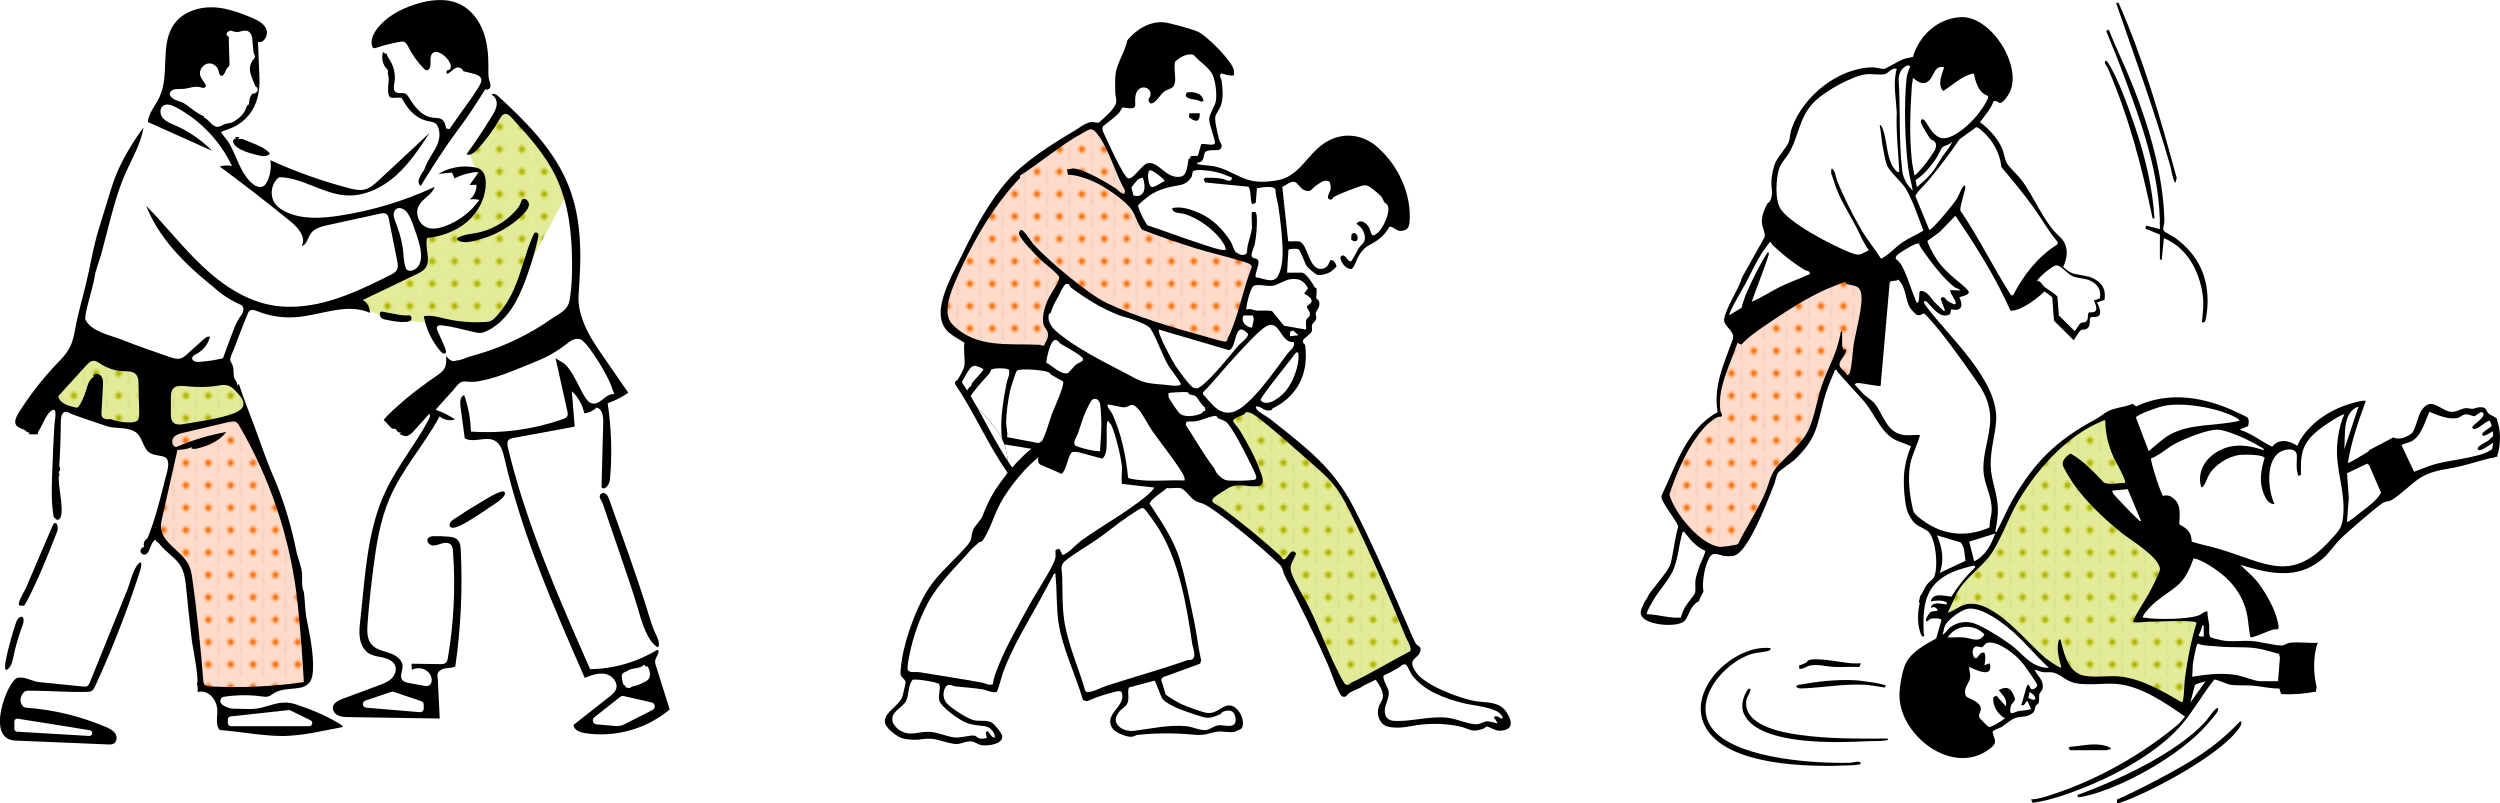 <?xml version="1.0" encoding="UTF-8"?><svg id="a" xmlns="http://www.w3.org/2000/svg" xmlns:xlink="http://www.w3.org/1999/xlink" viewBox="0 0 1116.07 358.49"><defs><pattern id="b" x="0" y="0" width="10" height="10" patternTransform="translate(-532.02 -408.36)" patternUnits="userSpaceOnUse" viewBox="0 0 10 10"><rect width="10" height="10" style="fill:none;"/><polygon points="9.95 10 0 10 0 0 10 .03 9.95 10" style="fill:#e4eb98;"/><path d="M5,6.5c1.93,0,1.93-3,0-3s-1.93,3,0,3h0Z" style="fill:#b1b700;"/></pattern><pattern id="c" x="0" y="0" width="10" height="10" patternTransform="translate(-532.02 -408.36)" patternUnits="userSpaceOnUse" viewBox="0 0 10 10"><rect width="10" height="10" style="fill:none;"/><polygon points="9.95 10 0 10 0 0 10 .03 9.95 10" style="fill:#fedbca;"/><path d="M5,6.5c1.93,0,1.93-3,0-3s-1.93,3,0,3h0Z" style="fill:#fc740f;"/></pattern></defs><path d="M73.12,42.56c-17.55,26.97-30.01,61.95-37.51,104.73l64.38,18.65,12.28-30.7c17.31,6.92,39.96,2.18,67.15-12.42l-21.84,13.55,34.84,8.85,9.59,23.34-31.81,58.16-7.58,59.86,15.67,8.61.99,11.53,12.56.61,2.26-8.47,6.6-2.54c3.1-21.8,3.97-42.69,1.31-62.12l27.81-16.8,32.47,82.73c12.37-.64,22.81-3.56,31.57-8.48l-23.95-72.27,1.36-39.37,6.41-5.17-20.05-26.9-3.48-56.75c-7.68-20.44-20.11-38.14-37.3-53.08l-17.76-27.01-32.3,10.35,5.1,3.67c1.33,5.39,1.38,12.43,4.84,16.03,6.34,6.58,12.72,11.56,19.44,13.9l-26.65,27.83-12.5,3.23-36.33-14.61-33.53-18.85-14.05-10.09Z" style="fill:#fff;"/><path d="M251.88,88.79c-13.23,24.86-27.65,53.22-32.92,54.52-27.5,2.85-48.3-.1-62.78-8.54l33.69-15.07-.65-12.82,22.18-10.77,5.05-10.36-7.31-18.06,16.28-18.37c13.86,12.23,24.71,25.02,26.46,39.48" style="fill:url(#b);"/><path d="M9.94,302.83l29.09,3.42,46.09-118.1-59.04-11.33-.67,55.28c-11.72,23.26-19.68,44.21-22.3,61.86-.65,4.35,2.47,8.36,6.84,8.87Z" style="fill:#fff;"/><path d="M101.07,4.08c3.9.85,7.7,2.29,11.38,3.86,2.58,1.1,5.36,2.49,6.44,5.09s-1.01,6.38-3.73,5.69c.22,5.29.44,10.59.66,15.88.25,5.95-.81,11.91-4.65,16.65-1.55,1.92-3.46,3.54-5.59,4.79-2.21,1.29-4.65,1.87-6.97,2.9,1.14,1.84,2.79,3.35,3.88,5.31s2,4.06,2.9,6.13c1.78,4.06,3.63,8.3,6.98,11.33,1.41,1.28,3.48,2.33,5.16,1.42.85-.46,1.38-1.34,1.8-2.21,1.39-2.9,1.87-6.23,1.36-9.41,11.34,5.17,23.12,9.36,35.18,12.51,2.17.57,4.44,1.1,6.64.64,2.64-.56,4.74-2.47,6.72-4.31,7.52-7.01,15.04-14.01,22.56-21.02-4.47,6.79-9,13.67-15.07,19.08s-13.95,9.27-22.06,8.83c-10.42-.57-19.61-7.99-30.04-8.15-3.6,2.67-4.42,8.4-1.7,11.97,1.21,1.59,2.94,2.7,4.75,3.55,7.27,3.42,15.74,2.9,23.69,1.7,14.74-2.23,29.15-6.58,42.67-12.87-1.1,3.48-5.23,5.07-7.01,8.26-1.95,3.5-.07,8.55,3.71,9.91,2.46.89,5.21.33,7.68-.55,6.25-2.21,11.78-6.4,15.6-11.81-1.42-.36-2.92-.43-4.37-.21,2-1.51,3.19-4.04,3.07-6.55l-3.05.09,4.15-5.85c-3.77.19-7.5,1.18-10.87,2.89l-1.16-2.58-6.07.6c4.7-2.84,10.44-3.92,15.85-2.99,1.07.19,2.16.46,3.03,1.1,1.71,1.25,2.22,3.57,2.26,5.68.14,6.61-3.15,13.06-8.12,17.41s-11.49,6.73-18.07,7.39c-1.19,4.43,1.96,9.77-.78,13.45-.97,1.3-2.5,2.05-3.97,2.76-7.98,3.82-15.97,7.65-23.95,11.47,1.99,1.15,3.26,3.45,3.15,5.75-10.1-4.58-21.63.99-32.68,1.91-5.94.49-12-.41-17.54-2.63-1.13-.45-2.52-.93-3.48-.17-.45.36-.68.93-.89,1.47-2.21,5.16-4.1,10.48-6.15,15.71-.49,1.26-1.17,2.56-1.5,3.86-.26,1.05.09,1.54.6,2.45,1.07,1.96.65,3.78.92,5.89.17,1.33,1.84,2.41,1.43,4.03l.81-.81c2.07,6.37,4.4,12.21,6.91,18.82,2.82,7.65,5.86,16.78,9.82,25.61,3.93,9.8,6.87,19.9,8.94,30.25.66,3.31,2.42,7.03,2.56,10.35.1,2.35-.29,5.88.72,7.64.29.5.69,9.09,1.12,11.32,1.51,7.91,3.41,15.96,3.01,24.07-.54,11.22-10.48,6-17.18,9.89-.95.55-1.79,1.33-2.84,1.61-.89.24-1.84.09-2.76-.03-5.82-.8-11.77-.71-17.57.27-3.33,2.94,2.56,5.18,4.58,5.18,4.47,0,8.81.64,13.19-.53,5.74-1.54,9.29-3.28,15.21-1.3,6.64,2.23,13.16,4.89,19.15,8.54.63.39,1.29.81,1.63,1.48-8.85,1.64-17.43,3.85-26.66,4.04-9.19,0-19.04-1.96-28.4-2.69-2.16-2.46-.71-6.86-1.11-9.8-.56-4.11-4.12-8.38-8.74-7.13.13-.04-.03-2.91-.03-3.24-.19.08-.39.27-.61.37,1.93-.84-1.6-17.46-1.86-19.62-.96-7.89-1.82-15.8-2.58-23.72-.35-3.66-.81-7.82-3.02-10.9-2.41-3.36-6.28-5.57-8.82-8.9-.3-.39-.62-.81-1.07-1.01-.2-.09-.44-.15-.56-.34s.07-.52.26-.41c-1.62-.9-2.94,3.63-3.38,4.54-.33.67-.7,1.39-1.37,1.72-.91.45-2.16-.14-2.4-1.13s.62-2.08,1.63-2.09c-.62-1.38.04-3.19,1.4-3.85,3.24-7.83,5.28-15.97,7.36-24.16.47-3.06,3.91-10.56.31-12.22-2.12-.82-4.94-.62-6.9-2.03-2.86-2.04-3.02-7.5-6.44-9.32-3.63-2.09-8.34-1.18-12.2-2.3-7.19-2.34-15.94-5.44-16.28-5.66-3.73-2.35-4.48.66-4.5,3.81-.04,6.56-.28,13.12-.71,19.66.78.77.44,2.33-.59,2.71.65-.27.77.89.53,1.55-1.1,2.96,3.79,19.92-.98,19.64-.48-.41-.95-.82-1.43-1.24-1.06-5.93-.93-12.01-.73-18.04.25-7.74.6-15.48,1.05-23.21.12-2.12,1.73-8.77-1.71-5.98-2.2,1.79-3.83,6.76-5.55,9.19-.23.33.05,1.03-.36,1.11l-3.87-.03.42-.81c-1.11.27-1.9-.92-2.15-1.06-1.57-.87-3.67-1.07-4.19-2.94-.55-2.03,1.63-5.08,2.64-6.64,5.02-7.7,10.79-14.9,17.22-21.47,4.43-4.53,5.72-7.77,6.79-13.86,1.26-7.15,3.37-14.06,5.04-21.11,1.81-7.66,3.07-15.69,5.37-23.2,1.55-5.06,3.11-10.11,4.66-15.17.94-3.04,1.87-6.09,3.04-9.06,1.49-3.79,3.35-7.42,5.39-10.94,2.15-3.7,4.5-7.29,7.05-10.74-1.18,7.41-5.22,13.99-8.22,20.87-3.29,7.53-5.38,15.51-7.46,23.46-1,3.84-2.01,7.69-3.01,11.53-1,3.84-2.64,7.3-3.22,11.3-.57,3.98-4.83,17.01-4.03,18.66,2.6,5.4,11.28,7,16.27,8.98,7.04,2.79,14.2,5.26,21.35,7.72,1.62.56,3.4,1.12,5.02.57,1.71-.57,3.04-2.15,4.35-3.32,1.68-1.5,3.36-2.99,5.05-4.49.86-.77,2.27-2.35,3.59-1.77-.85,3.24-3.11,6.09-6.08,7.65-.5.27-1.04.5-1.43.91s-.62,1.05-.37,1.56c.28.57,1.12.92,1.72,1.01,1.22.17,2.48-.07,3.7-.18,2.77-.25,5.5-.73,8.21-1.36,1.35-3.64,2.71-7.28,4.06-10.92.94-2.52,1.89-5.07,3.39-7.29.61-.9,1.32-1.77,1.6-2.82s-.03-2.36-1.01-2.83c-4.68-2.03-9.01-4.87-12.72-8.37-.39-.28-.77-.59-1.14-.89-11.8-9.57-22.87-20.83-28.44-34.97,7.45,7.56,14.09,15.88,21.53,23.44,9.28,9.44,20.35,18.07,33.6,20.77,1.65.34,3.32.58,5,.71,6.36.51,12.79-.22,18.97-1.77,10.38-2.6,20.07-7.37,29.66-12.1,1.29-.63,2.67-1.37,3.26-2.68.52-1.16.28-2.51.03-3.76-1.24-6.22-2.47-12.44-3.71-18.66-.17-.83-.38-1.74-1.06-2.25-.79-.59-1.89-.41-2.86-.19-7.79,1.7-15.57,3.41-23.36,5.11-2.88.63-6.05,1.45-7.68,3.9-1.29,1.94-1.72,4.91-3.98,5.47,2.2-3.78-1.51-8.18-4.89-10.94-10.36-8.47-20.94-16.67-31.71-24.61,1.78-.5,3.67-.58,5.49-.23-5.27-11.14-14.22-20.5-25.12-26.26-1.79-.95-4.12-1.76-5.71-.51-1.58,1.24-1.31,3.87,0,5.4s3.28,2.28,5.12,3.08c6.28,2.71,12.03,6.64,16.82,11.51-9.55-4.27-19.1-8.55-28.65-12.82.35-4.07,3.37-7.34,5.13-11.03,4.87-10.23.01-23.74,6.72-32.87,3.71-5.04,10.26-7.38,16.52-7.33,2.25.02,4.48.31,6.68.79Z"/><path d="M221.38,42.22c.39.2.77.47,1.07.74,11.72,10.76,23.3,22.29,29.98,36.74,7.67,16.6,7.17,34.2,5.87,51.98-.34,4.67.93,9.22,2.74,13.52,2.16,5.14,5.36,9.75,8.51,14.31,3.65,5.28,7.29,10.56,10.94,15.84-2.85,1.96-5.96,3.53-9.22,4.66,1.7,11.25,2.05,22.7,1.05,34.03-.19,2.19-2.25,5.12-3.79,3.55.26-9.71.51-19.43.77-29.14.07-2.6-.44-5.98-2.99-6.49-1.45,1.45-3.42,2.36-5.47,2.55-.76-3.75-2.73-7.25-5.55-9.84.42,5.27.85,10.54,1.27,15.8-9.15,1.69-18.29,3.38-27.44,5.07-.69.13-1.41.27-1.92.75-.95.88-.73,2.41-.42,3.67,8.23,34.19,22.48,66.58,36.66,98.76,10.5-.09,20.95-3.09,29.9-8.58,1.7.29-.2,2.67-.75,4.3-.31.91-.02,1.89.26,2.81,2.04,6.5,4.08,12.99,6.13,19.49-10.34,8.71-24.53,12.66-37.88,10.55-2.23-.35-4.92-1.39-5.08-3.64,5.38-4.24,10.76-8.48,16.13-12.71,1.13-.89,2.3-1.84,2.83-3.17,1.17-2.95-1.6-6.27-4.71-6.9s-6.27.57-9.22,1.76c-13.99-31.93-28.05-64.1-35.87-98.08-.69-2.98-1.58-6.32-4.25-7.8-4.01-2.21-9.47,1.2-13.45-1.07-.64-4.73-1.28-9.47-1.91-14.2-.26-1.93-.18-4.47,1.65-5.12,1.86,5.23,2.87,10.76,3.01,16.31,13.89.97,27.98-.94,41.11-5.59.75-.27,1.57-.6,1.93-1.31.33-.66.18-1.44.02-2.16-1.77-7.94-3.53-15.88-5.3-23.82.07.33,3.58,2.19,4.1,2.68,1.33,1.27,2.42,2.78,3.39,4.34,2.2,3.55,3.69,7.5,6.02,10.97.66.98,1.47,1.97,2.6,2.28,4.01,1.1,6.3-4.87,10.31-4.04-.35-.07-1.37-3.48-1.57-3.94-.64-1.49-1.33-2.95-2.07-4.39-1.43-2.79-3.03-5.49-4.8-8.08-1.68-2.46-3.52-5.45-5.78-7.42-2.43-2.11-5.16-.31-7.31,1.39-3.1,2.47-6.49,4.57-10.08,6.27-1.78.84-3.6,1.58-5.42,2.32-1.36.55-2.72,1.1-4.08,1.65-5.42,2.19-10.87,4.45-16.58,5.75-2.07.47-4.13.93-6.22.92-1.36,0-3.37-.51-4.65.11-1.37.66-2.6,2.6-3.62,3.71-2.63,2.84-5.22,5.72-7.77,8.63,3.07,1.04,5.99,2.49,8.67,4.3-2.3.79-5.01.26-6.85-1.34-6.84,12.58-16.73,23.46-22.37,36.62-4.23,9.87-5.9,20.63-7.27,31.29-1.05,8.19-1.95,16.41-2.55,24.64-.24,3.24-.31,6.86,1.83,9.31,1.94,2.23,5.11,2.81,7.92,3.75s5.82,2.93,5.88,5.89c.04,2.07-1.38,4.37-.18,6.06.7.98,2,1.27,3.18,1.48,2.35.43,4.71.86,7.06,1.28.98.18,1.84.06,2.45-.85.48-.7.58-1.61.45-2.44-.29-1.85-1.67-3.44-3.39-4.15s-3.75-.57-5.44.21c-.04-.89-.09-1.79-.13-2.68,4.26.06,8.52.11,12.78.17.88.01,1.85,0,2.52-.59.62-.54.8-1.41.93-2.22,2.67-15.61,3.44-31.55,2.3-47.35-.08-1.17-.23-2.46-1.1-3.26-1.04-.96-2.68-.82-4.04-.4s-2.73,1.04-4.13.82-2.69-1.79-1.99-3.02c.53-.92,1.78-1.08,2.84-1.1,2.08-.04,4.16.03,6.23.21,1.55.13,3.23.38,4.3,1.51,1.09,1.15,1.25,2.88,1.33,4.46.87,17.35.06,34.78-2.43,51.97-1.51.8-3.34.6-5.01.98-1.24.28-2.69,1.22-2.93,2.57-.12.7.12,1.54.15,2.25.05.98.09,1.95.14,2.93.19,3.91.37,7.81.56,11.72.04.94.09,1.88.13,2.81-13.56-.21-27.13-.42-40.69-.63-1.57-.02-3.2-.06-4.62-.73s-2.59-2.15-2.38-3.7c.27-1.97,2.41-3.01,4.26-3.72,5.34-2.03,10.7-4.02,16.07-5.97,2.01-.73,4.08-1.49,5.66-2.93s2.58-3.75,1.86-5.76c-.76-2.11-3.06-3.22-5.23-3.73s-4.5-.68-6.42-1.82c-2.35-1.4-3.71-4.09-4.15-6.79s-.11-5.47.19-8.19c2.18-19.5,2.92-39.7,11.25-57.46,5.3-11.3,13.45-21.04,19.3-32.06.43-.8.82-1.85.24-2.54-2.36,2.62-4.71,5.23-7.07,7.85-.76.84-1.83,1.8-2.97,2.05-1.38.3-2.01-.66-3.29-.76l.82-.81c-1.63.43-2.15-1.32-2.55-1.55s-1.01.05-1.43-.19c-1.47-.82-2.28-2.69-3.77-3.65-.82-.52,9.41-9.31,10.3-10.03,4.23-3.45,8.6-6.72,13.11-9.79,1.39-.95,2.85-1.94,3.65-3.41.91-1.67.82-3.69.71-5.59.84,1.1,1.88,2.3,3.26,2.33.47,0,.94-.13,1.39-.26,1.83,0,4.28-1.27,6.04-1.79,2.13-.63,4.27-1.22,6.39-1.89,3.85-1.22,7.63-2.73,11.32-4.36,5.14-2.28,10.09-4.98,14.85-7.99,2.1-1.32,4.05-2.85,6.17-4.09s4.11-2.61,5.11-4.84c.46-1.02.66-2.14.82-3.24.75-4.96.91-9.99.89-15-.05-13.25-1.47-26.8-7.19-38.75-4.78-9.97-12.31-18.32-19.81-26.46-.86-.94-2.01-1.96-3.24-1.62-.89.25-1.43,1.13-1.89,1.94-2.88,5.05-6.35,9.77-10.3,14.03-1.24,1.34-3.03,2.75-4.71,2.04,4.02-5.58,7.83-11.31,11.42-17.18.94-1.53,1.88-3.14,2.06-4.92s-.61-3.8-2.28-4.47c.44-.6,1.21-.5,1.93-.15Z"/><path d="M174.1,43.4c-.75-.61-.84-2.55-.86-3.42-.06-2.07.57-4.16.11-6.17-.11-.49-.29-.99-.23-1.49.03-.23.11-.46.08-.7-.04-.39-.34-.69-.61-.97-1.82-1.96-2.45-4.95-1.56-7.48.43.56,1.13.89,1.84.87-.72,0,.84,2.26.85,2.27.64.96,1.18,1.99,1.59,3.07.85,2.25,1.16,4.71.85,7.1-.13,1-.45,2.1-.33,3.11.07.62.37,1.26.92,1.57,2.14,1.2,3.87-.79,5.57,1.97,2.71,4.41,5.74,8.95,11.44,9.45,1.1.1,2.28.03,3.24.57,1.44.81,1.89,2.63,2.19,4.25.5,0,.99.09,1.45.28-.05-.02,7.14-10.21,7.82-11.12,1.38-1.85,2.73-3.73,3.94-5.7.78-1.28,3.06-4.19,2.38-5.82-.5-1.22-1.93-1.7-3.2-2.06-.3-.08-4.6-1.29-4.6-1.03-.65-1.78-2.63-2.41-4.2-1.23-1.12.84-2.09,2.14-3.5,2.2.07-.53.15-1.05.22-1.58.73.25,1.54-.38,1.73-1.13s-.08-1.54-.43-2.23c-.94-1.86-2.49-3.39-4.35-4.31-.86-.43-1.9-.72-2.78-.31-1.14.52-1.5,1.97-1.5,3.22s.22,2.57-.3,3.71c-.27.6-.85,1.15-1.5,1.07-.45-.06-.8-.39-1.12-.71-2.81-2.87-5.18-6.17-7-9.75-.45-.9-.96-1.89-1.91-2.23-.6-.21-1.26-.11-1.88,0-3.59.65-7.13,1.55-10.6,2.69-.35.11-.73.23-1.07.1-.4-.15-.6-.59-.71-1-.7-2.54.51-5.21,2.07-7.34,4.13-5.65,10.66-9.1,17.33-11.22,6.48-2.06,13.78-2.96,19.89,0,4.77,2.32,8.26,6.8,10.2,11.73s2.46,10.32,2.46,15.62c0,1.83-.08,3.67.13,5.49.15,1.32,1.42,3.49.42,4.69-.46.56-1.31.75-1.97.46-.62.98-1.23,1.96-1.85,2.94-3.16,5.03-6.43,9.95-10,14.71-6.09,8.12-11.55,16.72-16.88,25.34-.18.29-.8-.72-.86-.87-.6-1.39.45-2.96,1.03-4.17.15-.31.22-.63.46-.9.17-.19.36-.35.52-.55.24-.3.38-.66.5-1.02.13-.38.3-.75.45-1.13.32-.78.67-1.55,1.07-2.29.96-1.76,2.05-3.43,3.05-5.16,1.78-3.07,2.78-6.39,1.54-9.87-.67-1.87-1.84-2.39-3.68-2.68-5.82-.93-9.6-4.85-12.22-9.82-.13-.25-.27-.51-.5-.66-.25-.16-.57-.18-.87-.19-.94-.03-3.42.36-4.19-.14-.03-.02-.05-.04-.08-.06Z"/><path d="M62.3,255.51c-.29.96-.6,1.91-.92,2.86-5.39,16.33-11.71,32.35-18.9,47.96-.37.8-.78,1.65-1.54,2.11-.66.4-1.47.43-2.24.44-8.44.2-16.66-.53-25.02-.53-.87-.06-1.8-.1-2.56.35-.65.38-1.05,1.07-1.43,1.72-1.27,2.21-.09,5.35,1.88,5.5,12.26.88,24.37,3.81,35.68,8.63,1.59.68,3.25,1.46,4.2,2.9s.82,3.73-.7,4.55c-.74.4-1.63.38-2.48.34-13.83-.58-27.67-1.16-41.51-1.73-13.61-.57-3.25-27.05,1.09-28.03,3.01-.68,6.63,1.63,9.62,1.93,6.52.66,13.03,1.31,19.55,1.97.68.07,1.41.12,1.99-.23.58-.35.87-1.02,1.12-1.64,3.73-9.23,7.47-18.46,11.2-27.69,1.87-4.62,3.73-9.23,5.6-13.85,1.16-2.87,3.05-11.33,5.98-12.06.51,1.4-.16,2.96-.63,4.51Z"/><path d="M239.95,104.01c.17.16.3.37.37.6.15.52.03,1.08-.09,1.61-1.44,6.31-3.3,12.53-5.56,18.6-1.73,4.63-3.7,9.2-6.5,13.27s-6.46,7.64-10.94,9.73c-.9.42-1.85.78-2.84.82-.77.03-1.53-.13-2.28-.29-4.95-1.06-10-2.63-15.04-3.1-.64-.06-1.38-.06-1.79.43-.5.59-.2,1.47.11,2.17,1.24,2.75,2.6,5.47,3.57,8.32.15.44.28.95.02,1.33-.51.75-1.67.1-2.26-.59-3.83-4.46-6.46-9.95-7.53-15.74,3.21-.62,6.48.38,9.67,1.12,5.83,1.35,11.86,1.83,17.83,1.43.76-.05,1.53-.12,2.25-.4,1.02-.4,1.83-1.2,2.57-2.01,3.29-3.58,5.9-7.69,7.88-12.12,3.53-7.89,5.15-16.47,8.71-24.35.21-.46.49-.98.99-1.08.3-.06.6.06.83.27Z"/><path d="M270.71,220.69c.62.6.97,1.5,1.27,2.34,1,2.81,2.01,5.63,3.01,8.44,3.48,9.76,6.97,19.52,10.25,29.35,1.68,5.02,3.3,10.06,4.84,15.13.68,2.24,1.36,4.32,2.33,6.42.91,1.96,2.07,3.92,1.65,6.17-.24,1.27-2.55-1.3-2.9-1.71-1.19-1.43-2.09-3.16-2.87-4.84-1.6-3.45-2.59-7.14-3.66-10.78-1.92-6.53-4.12-12.96-6.32-19.4-2-5.84-4-11.68-5.99-17.52-1.06-3.11-2.13-6.23-3.19-9.34-.32-.93-1.5-2.48-1.4-3.44.12-1.09,1.34-1.76,2.37-1.24.23.11.43.26.61.43Z"/><path d="M25.07,233.62c.66.53.97,2.32.45,3.65-4.13,10.62-8.45,21.47-13.76,31.55-.11.21-.97,1.54-1.05,1.59s-1.9-.04-1.99-.1c-1.38-.83,2.21-6.31,2.77-7.61,3.92-9.26,7.94-18.48,11.87-27.74.62-1.46,1.25-1.72,1.71-1.35Z"/><path d="M235.1,89.21s.03.03.05.04c2.4,2.22-.14,4.93-1.78,6.61-2.29,2.36-5.05,4.43-7.85,6.13-3.3,2-6.87,3.63-10.59,4.67-2.72.76-6.97,2.16-9.74,1.01-2.62-1.09-.16-1.98,1.54-2.52,1.95-.62,4.02-.79,6.02-1.17,6.57-1.25,12.68-4.74,17.2-9.65,1.12-1.22,2.17-2.57,2.66-4.16.11-.35.19-.72.43-1,.5-.58,1.48-.46,2.07.03Z"/><path d="M225.36,219.86c.69,2.16-4.73,5.18-6.13,6.19-2.81,2.01-5.74,3.85-8.66,5.69-2.25,1.41-4.54,2.84-7.08,3.64-.6.19-1.26.34-1.86.16-1.18-.36-1.07-1.45-.55-2.29.42-.68,1.1-1.16,1.77-1.61,3.85-2.62,7.8-5.11,11.83-7.44,1.19-.69,9.99-6.47,10.68-4.33Z"/><path d="M9.4,281.02c-1.43,4.02-2.58,8.14-3.44,12.32-.27,1.29-.66,3.15-1.45,4.22-3.44,4.63-1.99-2.64-1.59-4.44,1.17-5.24,2.62-10.42,4.34-15.51.64-1.89,3.33-3.81,3.27-.52-.02.96-.37,1.88-.71,2.78-.14.38-.28.77-.42,1.15Z"/><path d="M107.02,61.2c-.25.27-.58.56-.69.86.6,0,1.6-.14,2.15.1,3.14,1.36,10.24,3.59,12.01,6.47-.88,1.02-2.84,1.28-4.2.93-3.25-.83-10.98-2.33-12.21-6.08-.25-.77.56-1.81,1.24-1.38-.11-.3-.23-.6-.34-.89.68,0,1.36,0,2.04,0Z"/><path d="M178.02,140.5c1.04.16,2.07.28,3.1.33.94.05,2.1-.48,2.51.81,1.21,3.81-9.77,1.45-11.45,1.08-.6-.13-1.21-.28-1.72-.62-1.05-.7-1.54-3.3.38-2.95,2.37.43,4.78.98,7.19,1.35Z"/><path d="M105.95,188.85c.33.32.57.73.81,1.13,13.43,22.94,22.19,48.6,25.58,74.96.43,3.33.77,6.67,1.09,10.02.94,9.84,1.68,19.7,2.21,29.56-13.9,2-27.99,2.64-42.01,1.91-.83-.04-1.75-.13-2.3-.75-.45-.51-.53-1.25-.58-1.93-1.17-14.94-2.76-29.85-4.79-44.71-.31-2.28-.64-4.6-1.64-6.68-3.08-6.46-12.03-9.81-12.45-16.96-.09-1.5.24-2.99.58-4.46,2.25-10.01,4.51-20.02,6.76-30.03,2.43-.22,4.52-.45,6.53-1.27l-.2.82c.47-.36,1.26.04,1.57-.03,4.71-.99,10.58-3.11,13.85-7.56-7.66,1.38-15.15,3.63-22.3,6.7-1.74-.14-2.3-2.69-1.28-4.1s2.87-1.9,4.56-2.3c6.68-1.58,13.35-3.16,20.03-4.74,1.28-.3,2.76-.56,3.79.24.07.05.13.11.19.17Z" style="fill:url(#c);"/><path d="M106.6,14.22c1.33-.31,2.83-.91,4.16-.26,1.03.51,1.58,1.67,1.78,2.8s.13,2.29.31,3.43c.16,1,.17,1.98.29,2.95.08.68.74,1.6.68,2.24-.07.76-.94,1.33-1.3,1.96-1.07,1.89-1.22,3.75-.57,5.83.56,1.79,1.36,3.53,2.04,5.28.11.3.46.65.67.41.32.49.49,1.1.34,1.67s-1.7,1.69-2.12,1.15c-1.38,1.18-1.63,3.19-1.78,5-.69.01-1,.83-1.22,1.48-.83,2.5-2.57,4.17-4.7,5.6-.58.39-1.18.79-1.85.99-1.19.36-2.33.25-3.44.85s-2.33,1.33-3.67.85c-2.12-.76-3.19-3.38-5.35-4.02.12-.17.25-.34.37-.51-1.22-.3-2.3-1.01-3.34-1.71-.35-.24-.7-.47-1.06-.71-2.09-1.4-4.42-3.7-6.9-4.3-1.4-.34-4.95-1.87-4-3.97.38-.84,1.34-1.28,2.26-1.39,1.78-.21,3.44,0,5.23-.38,1.95-.42,3.95-1.07,5.94-.53.47.13.94.32,1.43.31s1.02-.32,1.08-.81c.03-.28-.1-.55-.23-.8-.76-1.36-1.92-2.54-2.29-4.06-.6-2.46,1.48-5.19,4.01-5.27,1.66-.05,3.22,1.07,3.94,2.53.37.76.42,2.78,1.47,2.99,1.43.28,1.97-2.84,2.76-3.58.24-.22.52-.39.7-.66.24-.36.23-.83.21-1.27-.1-2.31-.14-4.62-.2-6.93-.03-1.17-.06-2.35-.1-3.52-.02-.42.09-1.08-.11-1.45-.18-.33-.62-.44-.81-.77-.24-.4,0-.91.3-1.27s1.52-.87,1.75-.64c.07.07,2.28.76,3.33.51Z" style="fill:#fff;"/><path d="M43.5,161.54c.52.27,1.01.62,1.5.95,2.94,1.95,6.43,3.07,9.96,3.2,2.03.07,4.35-.06,5.72,1.43,1.04,1.13,1.13,2.8,1.16,4.34.1,4.35.21,8.7.31,13.05.02,1,.03,2.06-.49,2.91-1.41,2.29-10.11.74-12.08-.33-1.57.21-3.61.15-4.16-1.33-.17-.45-.14-.95-.12-1.43.22-4.02.44-8.04.66-12.06.08-1.42.13-2.96-.65-4.16s-2.72-1.71-3.62-.6c.02.26.04.52.06.78-2.12,1.2-2.7,3.92-3.4,6.26-.68,2.29-1.68,4.49-2.95,6.52-.22.35-.47.72-.86.85-.31.1-.64.04-.96-.04-2.75-.65-7.13-1.72-7.53-5.07,4.13-4.53,8.26-9.07,12.39-13.6.92-1.01,2-2.1,3.37-2.13.59-.01,1.14.18,1.67.45Z" style="fill:url(#b);"/><path d="M77.17,173.66c1.45-1.9,4.41-1.34,6.58-1.2,3.84.4,7.72.42,11.51,0,2.22-.23,4.36-1.03,6.53-.33,2.07.66,3.5,2.46,4.87,4.07,2.05,2.21,3.21,4.96.28,6.97-1.59,1.11-3.45,1.77-5.3,2.3-6.37,1.84-13.63,2.84-20.21,3.93-3.39.55-5.2-.71-5.15-4.14-.02-2.69-.01-5.46.01-8.15.04-1.13.16-2.37.78-3.31l.09-.13Z" style="fill:url(#b);"/><path d="M181.83,94.95c1.36,1.92,2.33,4.62,2.78,5.98,1.55,4.66,5.95,14.69,1.29,18.82-1.24,1.1-4.05,1.95-4.78-.15-1.08-3.08-.87-6.43-1.42-9.61-.65-3.78-1.79-7.52-3.18-11.08-.48-1.24-1.01-2.56-.68-3.85.9-3.51,4.5-2.21,5.99-.1Z" style="fill:#fff;"/><path d="M288.52,297.78c.21-.14.42-.27.62-.41.43.98.87,1.98,1,3.04s-.08,2.22-.82,3c-.43.46-.99.75-1.55,1.04-1.29.66-2.59,1.34-4,1.67-.83.2-1.75.3-2.37.89-.24.23-1.87.09-2-.28-.23-.64-1-.93-1.28-1.55-.17-.36-.14-.77-.23-1.16s-.33-1.07-.13-1.2c-.45-.85-.14-2.02.68-2.53.39-.24.85-.34,1.24-.57.94-.56,1.62-.96,2.75-1.16,1.73-.29,3.8-.43,5.05-1.83.4.28.75.63,1.03,1.04Z" style="fill:#fff;"/><path d="M565.56,114.25l15.96-4.36c8.82-7.95,16.37-16.45,19.78-26.76l-28.33-17.36-24.74,10.92,6.01,25.59,6.17,2.19,5.16,9.78Z" style="fill:#fff;"/><path d="M672.42,317.73c-3.23-4.62-8.59-3.97-13.23-4.65-7.01-1.04-22.94-6.98-27-12.93-4.28-6.26.61-5.66,1.79-9.13.89-2.6-1.05-2.42-1.81-3.57-.6-.91-1.57-3.09-2.05-4.19-8.29-19.09-16.21-38.07-25.67-56.5-9.43-18.38-21.38-26.83-36.98-39.39-1.47-1.18-5.51-3.33-6.35-4.54-.36-.52-.88-1.48.12-1.4,2.25.18,3.05,2.43,6.26,1.69.29-.07.33-.62.65-.78,11.24-5.61,16.17-15.59,14.51-28.25-.1-.77-1.5-.6-.81-2.44.18-.49,3.3-2.64,3.73-3.59.45-.99-.09-1.87.09-2.72.26-1.21,1.6-1.89,1.88-2.85.34-1.18-.34-1.88-.18-2.67.23-1.13,1.68-2.08,1.64-4.32-.03-1.85-1.21-1.89-1.28-2.21-.29-1.3.27-3.2-.02-4.49-.08-.34-.69-.34-.83-.61-.8-1.53-3.87-6.47-5.73-6.47h-6.57l.61-10.19c.38-.54,3.85-.61,4.38-.3,1.07.61,2.9,6.17,3.74,7.49.56.88,3.87,3.75,4.92,4,1.43.34,4.16-.5,5.46-1.18.72-.38,2.59-2.01,2.96-2.57-.22-1.34-1.23-3.19-2.78-2.78-.35.09-.54,3.45-3.83,3.83-5.96.68-6.1-11.59-10.18-12.25-1.56-.25-3.22.19-4.79-.08l-2.62-24.29c1.82-.68,4.14-3.17,6.08-1.94.72.46,2.33,2.88,3.6,3.37,3.32,1.27,3.07-.4,5.45-2.01,1.74-1.17,3.93-3.05,5.97-1.66.44,1.12.62,2.17.44,3.38-.17,1.17-2.23,3.82-.48,4.46,1.4.51,1.67-.92,1.93-1.08.09-.05,1.14-.57,1.56-.77,1.96-.93,10.43-4.36,12.13-4.44.9-.05,1.3.2,2.05.52.82.36,4.69,3.63,5.36,4.38.79.88.9,1.82,1.43,2.6.3.45,1.17.72,1.57,1.6,1.29,2.84-1.98,9.82-4.26,11.91-3.58,3.27-2.84-.09-4.31-2.48-1.18-1.91-3.76-3.6-5.43-1.34,2.16,1.44,3.53,3.3,3.79,5.98.24,2.43-1.72,3.31-2.78,4.99-.51.8-3.02,5.65-3.37,5.76-1.86.56-2.7-4.48-4.81-1.84.04,2.23,2.44,5.43,4.84,5.29,1.22-.07,2.58-4.55,3.22-5.63,3.22-5.45,5.31-4.6,9.49-7.97,1.93-1.55,3.17-3.19,4.42-5.32,2.07.11,3.08,2.16,5.31,1.92,2.64-.29,3.43-1.53,3.62-4,.97-12.38-5.06-25.17-14.2-33.28-6.02-5.35-14.11-7-21.78-3.11-9.52,4.83-12.51,16.3-23.61,17.9-5.62.81-9.84.97-15.08-1.24-4.03-1.7-7.72-4.06-12.37-5.08-1.74-.38-6.41-.53-7.45-1.02-.17-.08-.52-.5-.42-.64,3.69-.04,2.67-3.62,3.68-4.7,1.51-1.61,6.29-.07,7.06-1.76.79-1.74-.44-2.26-.8-3.7-.57-2.31-2.27-8.74-1.7-10.63.38-1.26,2.08-3.43,2.56-5.06,1.01-3.45.69-7.24.19-10.77-.16-1.11-1.4-2.13-.14-3.24,2,.52,3.49,1.24,5.67.88-.03-.75.12-1.57-.03-2.3-.81-4.1-12.04-15.26-15.92-17.12-2.23-1.08-12.32-3.87-14.87-4.19-6.53-.84-12.84,3.11-16.81,7.98-.83,4.58-4.4,10.01-5.14,14.35-.45,2.67-.25,6.36-.21,9.15.02,1.44.6,2.5.4,4.17-.16,1.36-1.59,3.02-2.52,4.16-.47.58-4.85,4.68-5.17,4.84-.66.32-2.47-.32-3.39-.2-2.75.36-5.5,2.7-7.69,3.99-9.78,5.78-22.15,13.54-29.63,22.05-8.16,9.28-14.74,21.56-20.1,32.64-3.74,7.72-10.99,20.12-9.73,28.59.99,6.58,5.63,8.13,10.5,11.24-.55,3.06.33,7.21,0,10.09-.19,1.7-1.72,4.32-3.3,6.83.83.57,1.46,1.5,1.58,2.82.03.33.03.65.05.98,6.95,9.15,18.22,16.55,20.45,28.31,1.39,7.31-.2,13.84-5.04,18.22-.46,4.97-4.16,8.6-7.22,12.5-.75,1.29-2.23,2.4-2.75,4.01-1.17,3.61.08,3.77-2.95,7.22-4.52,5.16-9.85,9.81-14.26,15.21-6.83,8.38-12.74,24.39-14.5,35.25-.2,1.21-.77,5.51-.61,6.46.31,1.88,2.12,2.13,2.25,3.68.05.58-1.1,5.35-1.37,6.22-1.36,4.28-7.67,6.76-7.91,11.16-.15,2.86,5.42,6.95,7.92,7.69,1.61.47,5.49.79,7.11.56,7.17-1.04,7.51.03,14.08,1.55,4.4,1.02,4.5-.1,7.95-.7,3.19-.55,3.74,1.44,6.73,1.69,2.6.22,8.85-.46,8.65-4.06-.07-1.23-3.55-5.58-4.77-6.15-2.59-1.21-5.07-.46-7.57-.92-3.01-.55-10.08-5.24-12.29-7.5-1.76-1.81-2.05-4.91-.83-7.12,1.23-2.24,3.04-.73,4.59-.56,3.92.43,8.36.72,12.22,1.34,1.53.24,4.89,1.94,6.19,1.04.58-.39,2.31-7.21,2.82-8.61,4.14-11.17,10.53-21.6,16.18-31.77,2.26-4.08,4.43-8.24,6.61-12.37.99-.18.55.45.62,1.06.74,6.67.32,13.89,1.33,20.7,1.73,11.59,7.66,23.43,10.94,34.69l1.74.55c2.33-.95,5.02-2.06,7.42-2.77,1.24-.37,5.43-1.63,6.39-1.69.73-.05,1.5-.19,1.78.67,2.03,6.14-8.11,9.23-4.31,15.7,1.19,2.02,6.12,3.99,8.4,3.97,1.36-.01,2.02-.76,2.98-.86,8.52-.89,17.02-.87,25.42-.05,5.09.5,6.98-1.12,10.71-1.44,2.05-.17,4.86.56,7.03.16.37-.07,3.11-1.33,3.24-1.52,2.1-3.2-1.45-10.58-5.71-10.3-3.56.24-5.09,3.83-9.75,3.33-1.99-.21-9.26-2.95-11.36-3.89-1.14-.51-6.74-3.68-7.1-4.45l-1.95-6.42.63-1.11,16.72-6.08.47-1.52c-1.22-5.27-1.79-10.69-2.85-15.99-1.79-8.96-3.99-19.94-6.55-28.61-2.74-9.28-8.35-17.3-13.57-25.29-.11-1.68,6.33-5.65,7.71-7.02,1.8.33,5.02-.47,6.58.25,1.85.85,3.84,4.05,5.74,5.27,1.56,1,2.9,1.01,4.25,1.68,5.69,2.84,19.39,14.31,24.76,18.87,1.6,1.36,9.1,7.91,9.75,9,.61,1.03.81,2.68,1.46,3.94,6.79,13.15,13.39,26.36,19.36,39.94,1.05,2.4,4.79,13.37,6.29,14.06,1.82.84,2.2-.91,3.43-1.65,2.05-1.24,4.54-1.82,6.22-3.18l5.32-2.62c1.38,1.77,3.18,4.75,3.26,7.04.08,2.24-1.4,3.41-1.95,5.26-1.02,3.43.47,7.69,4.12,8.63,5.23,1.34,10.31-.43,15.43-.93,5.57-.54,10.94-.32,16.43.83,4.96,1.04,5.28,3.06,10.84,1.03.58-.21,1.14-.91,1.56-.98.4-.07,3.78,1.89,5.35,1.9,6.5.04,6.3-4.07,3.25-8.44Z"/><path d="M605.76,104.94c-.5-1.06-1.46-1.23-2.37-.38l-.21,2.34c1.98,1.77,3.7.41,2.59-1.96Z"/><path d="M483.68,59.2c-9.77,5.19-19.2,13.46-28.52,19.35l.34.74c-12.12,12.55-22.15,30.11-29.12,46.57-2.22,5.23-5.72,14.31-1.16,19,10.5,10.77,24.88,8.41,38.6,9.05.62.03,1.98.63,2.29.39.57-1.78,1.78-2.83,1.77-4.85-.02-2.23-1.7-3-2.06-4.75-.81-3.92.81-8.47,2.41-11.79.95-1.96,4.97-7.48,4.63-9.19-.25-1.28-6.81-6.32-8.23-7.7-2.2-2.14-9.16-9.13-9.73-11.64-.12-.52.45-1.63.9-1.72,1.25-.25,4.6,5.36,5.7,6.56,6.54,7.12,24.3,22.17,32.73,26.13,12.62,5.93,30.08,11.1,43.65,14.81,2.38.65,6.05,1.83,8.28,2.24s1.57-.98,2.16-2.02c.4-.7.3-.35.76-1.41,4.1-9.35,5.9-20.09,9.71-29.66.2-1.49-2.38-2.05-3.69-2.48-6.94-2.23-14.21-3.75-21.18-5.93-8.08-2.53-16.23-5.32-24.05-8.36-1.91-2.44-2.79-5.85-4.41-8.5-2.74-4.46-12.6-10.97-17.43-13.07-3.41-1.47-7.53-2.89-11.24-2.95l-.49-2.48c1.05.18,2.1-.42,3.08-.33,4.64.38,14.4,6.14,18.62,8.82,1.07.68,2.34,2.55,4.13,2.52l.11-1.56c-4.44-7.51-7.07-18.57-12.46-25.27-2.41-3-3.03-2.18-6.12-.54Z" style="fill:url(#c);"/><path d="M500.98,216.08c-.64-.73.06-6.13-.1-7.73-.43-4.4-2.86-14.38-4.71-18.5-.16-.35-1.26-1.36-1.43-2.03-1.06-.07-.59,7.5-.66,8.66-.07,1.15-.03,2.92-.12,3.77-.18,1.55-.62,3.54-1.85,4.51l-10.6-2.87c-.76-.14-2.14-.3-2.82-.05-1.66.61-2.67,8.46-4.79,9.7l-9.68-4.22c-2.16-2.06.88-5.52-.44-6.43l-15.24-2.47c-.1-.06-.18-.16-.27-.25.46,1.22.84,2.48,1.09,3.8,1.39,7.31-.2,13.84-5.04,18.22-.31,3.35-3.19,5.38-4.67,8.4.02.08.05.16.07.24.54,1.7,2.93,1.9,2.3,4.05-.11.37-.85.14-1.28.54-.9.8-3.26,3.38-3.6,4.38-.51,1.51.13,3.6-.34,4.54-.11.21-2.7,2.35-3.25,2.98-6.77,7.79-14.91,15.39-19.47,24.14-3.57,6.83-6.43,14.78-7.98,22.44-.3,1.49-1.36,6.29-.75,7.3.75,1.27,3.74.67,5.04.88,9.29,1.56,18.7,2.94,27.96,4.65,1.55.29,2.99,1.35,4.89.79.14-1.52.59-3.19,1.1-4.62,3.69-10.48,9.93-21.08,15.25-30.92,2.41-4.46,11.01-17.46,11.59-21.02.19-1.16-.12-2.36.09-3.51l1.63-.48,1.48,2.86c.56-.23,1.12-.49,1.63-.82,2.25-1.43,4.77-4.31,6.95-5.86,9.09-6.48,19.54-12.21,28.37-19.35.8-.65,3.91-3.37,3.93-4.15l-14.3-1.59Z" style="fill:#fff;"/><path d="M447.45,196.23c-.21-.98-.3-2.04-.36-2.71-.55-6.99.93-15.42,2.23-22.33.39-2.07,1.59-3.74,1.17-5.98-.23-.98-7.08-1.04-7.96-.17-.33.33-.45,1.27-.94,1.82-2.49,2.77-7.32,7.88-8.91,11.08-.02.04-.04.08-.06.12,5.31,5.79,11.53,11.26,14.82,18.18Z" style="fill:#fff;"/><path d="M556.05,184.11c-.09.04-.16.6-.63.85-1.05.55-5.1,1.85-4.92,2.98.11.7,2.4,3.23,2.88,4.02,3.06,5.04,7.02,12.16,8.95,17.65.85,2.42,3.03,6.87-.67,7.39-4.97.7-8.64-1.77-13.46.96-1.14.65-3.67,2.3-4.78,3.06-4.75,3.22-.79,3.69,2.06,5.77,9.29,6.79,17.85,13.94,26.38,21.59.4.36.56,1.14.68,1.21,2.21,1.29,3.44-5.96,6.09-2.49-1.34,3.47-3.44,5.26-1.94,9.13,2.01,5.15,5.89,11.01,8.36,16.2,4.49,9.44,8.4,19.99,13.18,29.18.3.57,1.99,3.63,2.18,3.75,1.82,1.08,2.3-.32,2.88-.6,8.97-4.29,17.48-9.48,26.28-14.08.88-1.4-1.48-5.04-2.07-6.48-7.44-18.17-16.21-38.47-25.08-56.24-5.74-11.5-8.46-13.72-17.77-21.93-7.12-6.28-14.88-13.21-22.27-19.04-1.43-1.13-4.64-3.6-6.35-2.86Z" style="fill:url(#b);"/><path d="M502.73,231.17c-4.16,2.85-8.26,6.3-12.33,9.16-4.66,3.27-10.39,6.43-14.82,10.04-2.57,2.09-1.45,4.01-1.37,7.14.17,6.39-.06,13.32.94,19.77,1.63,10.5,6.38,20.78,9.28,30.96l.63.66c1.74.59,7.07-2.16,8.98-2.78,11.92-3.85,24.03-7.19,36.05-11.4.56-.2,1.3-.04,1.81-.22,2.55-.91.6-5.36.36-6.98-2.65-17.99-5.98-38-16.14-53.33-.71-1.08-4.87-6.94-5.51-7.23-.58-.26-.68-.21-1.24,0-1,.4-5.45,3.37-6.65,4.19Z" style="fill:#fff;"/><path d="M526.87,25.72c-.12.07-2.06,1.56-2.14,1.66-.86,1.13.05,6.57-.11,8.57-.35,4.32-2.72,3.12-5.31,5.26-1.18.97-4.6,6.6-6.17,4.5-1.11-1.47.42-2.1.5-3.42.19-3.34-3.93-4.32-5.76-1.89s-.76,6.4-1.15,7.11c-1.03,1.83-4.95.11-5.76.59-.12.07-.89,1.74-1.37,2.25-1.88,2.05-5.02,4.18-7.18,6.05-.77,1.36.35,3.07.96,4.41,2.14,4.67,6.15,13.31,8.82,17.34.76,1.15,1.44,1.94,2.72,1.22,2.17-1.23,4.36-4.81,6.69-6.22,5.1-2.4,8.74,7.2,15.65,5.67,2.91-.64,2.79-5.57,3.3-7.63.06-.25,1.15-.57.88-1.5l3.3-.12,1.49-5.09c.93-.81,5.72,1.07,6.12-.62.31-1.31-2.56-8.05-2.53-10.56s2.67-5.85,3.02-8.45c.41-2.99-.15-7.85-1.2-10.7-1.49-4.04-5.95-6.25-8.65-9.55-1.84-.84-4.46.17-6.12,1.11Z" style="fill:#fff;"/><path d="M513.35,87.18c-.85.54-5.19,3.96-5.3,4.69.81,3.08,2.5,6.1,4.12,8.7,7.16,2.28,14.19,5.09,21.34,7.38,3.31,1.06,8.5,2.97,11.67,3.58.62.12,1.26.02,1.88.02.71-.7-1.64-4.11-2.19-4.82-3.79-4.83-10.05-9.28-15.93-11.16-1.77-.56-5.74-.2-5.6-2.66,3.99-.9,8.05.49,11.72,2.04,6.22,2.62,11.02,7.5,14.5,13.12.66,1.06,1.11,3.44,2.13,4.44,1.18,1.15,4.33,2.29,5.02,0-.02-3.7,1.89-7.37,2.2-10.94.1-1.19-.43-6.63.06-6.93h1.58c.28.58.42,1.21.48,1.85.33,3.48-.18,9.23-.88,12.68-.27,1.3-2.22,4.73-1.03,5.75.63.55,1.58.36,2.16.81,1.81,1.41-1.32,6.02-.67,8.08,3.08.2,7.82,3.14,9.86-.54,2.26-4.08,2.28-9.96,2.02-14.52-.29-5.05-1.01-11.42-1.77-16.45-.38-2.53-1.26-4.99-1.3-7.59-.62-2.09-6.49-1-8.3-.65l-.49,6.41-1.46.69c-1.2-.29-.39-6.71-1.94-7.82l-19.2-1.88-.69-1.46.68-.61c2.42-.16,5.14.01,7.53.39,1.36.21,4.08,2.19,4.47-.45-2.77-1.17-5.78-2.4-8.78-2.87-1.66-.26-7.72-1.15-8.63.07-.51.68-.24,1.63-.62,2.35-.99,1.88-3.05,3.37-5.16,3.74-5.08.89-8.94,1.65-13.48,4.52Z" style="fill:#fff;"/><path d="M472.33,132.57c-1.54,2.74-2.21,3.83-3.26,7.04-.11.34-.72.32-.8.63-.96,3.97,2.14,6.83,4.87,9.03,7.67,6.15,18.73,11.88,27.59,16.44s8.52,5.31,18.98,6.02c1.22.08,7.14,1.19,7.42-.23.14-.71-4.71-6.89-5.43-8.11-3-5.06-5.07-11.89-8-16.55-1.14-1.82-5.59-3.28-7.76-4.12s-4.68-1.33-6.75-2.14c-7.55-2.96-14.74-7.46-21.06-12.19-.61-.46-.7-2.12-2.37-1.51-.9.26-2.79,4.58-3.43,5.71Z" style="fill:#fff;"/><path d="M565.41,145.6c-3.51,1.91-11.12,10.5-14.27,13.87-4.8,5.12-9.04,10.66-14.06,15.64l-.03.85c3.73,4.06,7.15,9.71,13.5,7.93,7.54-2.11,19.3-19.52,24.2-26,1.24-1.64,3.54-2.79,2.81-5.23-1.27.15-2.06-.13-3.06-.85-3.05-2.21-4.35-8.77-9.08-6.2Z" style="fill:#fff;"/><path d="M617.9,301.43c-1.28,1.08,1.83,5.61,2.04,7.3.36,2.96-1.77,5.91-1.76,8.47.02,3.05,1.51,4.51,4.47,4.65,7.37.33,15.1-2.2,23.3-1.47,4.07.37,9.51,3,13.13,2.96,1.7-.02,3.21-1.2,4.66-1.3,1.62-.11,3.29.69,4.87.87l-1.7-2.73c1.32-1.28,2.41.61,3.82.62.18-.84-.18-1.13-.61-1.71-2.59-3.47-12.78-4.09-17.2-5.25-8.15-2.13-17.11-5.36-22.42-12.29-.66-.87-2.41-4.7-2.81-4.84-1.64-.58-2.5.98-3.75,1.66-1.98,1.07-3.96,2.21-6.04,3.07Z" style="fill:#fff;"/><path d="M453.99,165.48c-.52.42-2.71,7.45-2.99,8.66-.91,3.94-1.8,10.27-1.83,14.3-.02,2.21.81,4.42.44,6.71l14.55,2.76c1.77-.44,4.54-10.71,5.36-12.88,1.06-2.8,5.63-12.51,5.12-14.72l-5.17-2.89c-.46-.26-.64-.89-1.37-1.24-1.91-.93-12.64-1.9-14.11-.7Z" style="fill:#fff;"/><path d="M494.53,180.6c-.72.75,1.65,3.32,2.01,4.13,4.03,8.8,6.15,18.89,7.07,28.51.48.73,6.31,1.2,7.62,1.27,5.78.3,11.79-.26,17.6-.02.04-.47,0-.92-.1-1.38-.61-2.79-11.83-17.1-14.19-20.53-1.99-2.89-4.39-7.78-6.48-10.06-3.18-3.47-3.47-.78-6.17-.67-1.31.05-7.12-1.51-7.38-1.24Z" style="fill:#fff;"/><path d="M503.95,306.93c-.82,2.37.49,4.8-.82,7.41-.46.91-2.79,2.49-3.39,3.24-.06.08-1.06,1.54-1.1,1.64-.76,1.83-.82,2.77.3,4.4,1.42,2.06,4.8,2.96,7.2,2.66,7.55-.95,16.01-2.89,23.73-2.06,2.38.26,6.08,1.99,8.51,1.69,1.75-.22,3.81-1.92,5.54-2.12,2.68-.3,7.96,1.91,7.69-2.67-.23-3.9-2.65-4.69-5.93-3.26-.36.16-.37.72-.86.94-2.14.94-4.08,1.86-6.47,1.59-1.45-.16-8.77-2.71-10.6-3.37-2.29-.84-7.52-3.17-8.84-5.13-.87-1.29-3.07-7.94-3.49-8.05l-11.47,3.09Z" style="fill:#fff;"/><path d="M407.36,303.53c-2.1,2.62-1.49,6.5-2.81,9.25-1.71,3.56-7.42,4.81-5.97,9.73.23.8,1.73,2.57,2.46,3.07,5.24,3.67,8.43.83,14.07,1.15,3.91.22,7.54,2.14,11.06,2.49,2.83.28,6.75-1.1,8.83-.82.9.12,1.13,1.11,2.54,1.31.69.1,2.6.13,3.02-.43l-.5-2.1c1.15-2.61,1.97,2.4,4.07,2.09,0-2.52-2.04-4.7-4.48-5.05-3.06-.44-5.08-.41-8.2-1.54-3.01-1.09-11.23-6.89-12.11-9.92-.65-2.24.88-6.37-.18-7.44-.79-.8-10.67-2.44-11.78-1.8Z" style="fill:#fff;"/><path d="M529.75,188.28c-.17.11-.55,1.26-.29,1.61,4.29,6.54,7.86,12.93,12.62,19.19.45.6.54,1.39.9,1.86,1.21,1.55,3.14,3.38,5.11,3.56,1.76.16,11.61.21,12.42-.55.3-.27.37-.8.3-1.2-.25-1.31-3.05-6.77-3.85-8.39-1.75-3.55-6.77-13.24-9.27-15.72-1.02-1.02-2.47-1.21-3.7-1.82-.69-.34-.65-1.16-1.38-1.18-3.28.39-5.67,1.93-9.02,2.47-.97.15-3.49-.05-3.84.18Z" style="fill:#fff;"/><path d="M517.4,147.14c-1.06,1.07,5.9,13.9,7.19,15.89,1.17,1.81,6.45,9.16,7.97,9.92.44.22,1.53.46,2.02.47.13,0,2.05-1.31,2.18-1.42,5.78-4.88,11.34-12.19,16.23-17.89.79-.92,5.03-3.89,3.98-5.29-6.3-6.48-4.65,7.3-8.45,7.47l-31.13-9.16Z" style="fill:#fff;"/><path d="M556.37,138.24c1.79-.75,3.1.3,4.48.4,2.33.16,4.68-.19,6.99.21l5.37,6.57,9.84,1.72c.17-.17-.18-3.48.09-4.36.22-.73,1.14-1.03,1.4-1.57.99-2.09-1.2-3.07-1.08-4.4.07-.79,5.42-2.11-1.24-5.77l1.71-2.32c-1.73-3.54-4.33-4.68-8.25-4-2.1.36-5.37,2.48-7.32,2.84-2.66.49-6.96-1.02-8.76.14-1.42.92-3.29,8.52-3.22,10.54Z" style="fill:#fff;"/><path d="M487.45,178.61c-.56.46-2.34,4.14-2.75,5.08-1.39,3.12-2.27,6.42-3.44,9.69-.52,1.44-2.45,4.23-1.33,5.41.86.92,10.55,3.25,11.16,2.51.33-5.23.81-10.59.49-15.85-.08-1.32-.25-3.88-.46-5.05-.33-1.8-2-3.18-3.67-1.8Z" style="fill:#fff;"/><path d="M467.06,161.91c2.92,1.38,6.01,5.17,9.47,4.75.47-.06,2.91-3.11,3.8-3.85,1.53-1.27,4.92-1.57,2.11-3.82-2.47-1.98-6.15-3.78-8.89-5.5-.86-.54-1.16-1.84-2.52-1.72-2.2.2-3.79,8.17-3.98,10.13Z" style="fill:#fff;"/><path d="M576.52,160.09c-3.17,4.06-7.14,8.97-9.97,12.78-.58.78-3.93,5.25-3.81,5.79,3.06,3.5,9.09-1.53,11.26-4.14,3.17-3.82,6.03-11.21,5.68-16.16-.22-3.02-2.53.94-3.15,1.73Z" style="fill:#fff;"/><path d="M521.64,175.52c-.05.61-.01,1.2.1,1.8.14.73,3.82,6.08,4.54,6.89,2.16,2.42,7.42,1.62,10.08.32.58-.28.59-1.29,1.76-1l-.18-1.66c-1.65-.89-3.07-4.13-4.13-4.97-.74-.58-1.9-.5-2.75-.85-.52-.21-.47-.89-.81-.97-.88-.19-8.3.12-8.6.42Z" style="fill:#fff;"/><path d="M428.86,172.69c.03.33.03.65.05.98.57.75,1.17,1.48,1.79,2.21l2.05-3.06c1.25-.45.88-1.32,1.18-1.73,1.56-2.09,3.55-3.87,5.06-5.99.14-.76-3.11-1.71-3.66-1.79-.64-.09-1.7.47-2.08.93-1.02,1.22-2.85,4.37-4.56,7.61.08.27.14.54.17.85Z" style="fill:#fff;"/><path d="M513.24,76.04c-1.31.76-.72,6.65.78,7.37,1.18.57,4.52-2.07,5.92-2.57.14-.59-5.68-5.4-6.71-4.8Z" style="fill:#fff;"/><path d="M507.79,80.34c-.32.26-2.66,3.17-2.69,3.48l.94,3.5c5.35,1.26,5.61-4.15,4.15-7.97-.24-.18-2.05.68-2.4.98Z" style="fill:#fff;"/><path d="M555.15,140.83c-1.39,2.75,1.05,5.2,3.76,5.46.29-2,1.31-3.4.38-5.46h-4.14Z" style="fill:#fff;"/><polygon points="575.93 148.06 575.86 150.1 579.67 149.67 577.3 147.54 575.93 148.06" style="fill:#fff;"/><path d="M529.75,41.3l-.41,1.36c.28,1.5,3.9,1.75,5.18,2.01,1.01.2,1.43,1.14,2.79.38-.52-3.5-4.48-4.32-7.56-3.75Z"/><path d="M530.98,50.56l-.24,1.71c2.83,2.31,4.93,2.57,4.88-1.71h-4.64Z"/><path d="M276.9,311.08l-11.56,9.12c-1.27,1-.66,3.03.95,3.17l8.62.75c1.28.11,2.57-.14,3.72-.72l12.7-6.48c1.48-.76,1.21-2.95-.41-3.32l-12.52-2.86c-.52-.12-1.08,0-1.5.34Z" style="fill:#fff;"/><path d="M174.71,308.85l-11.6,3.91c-1.68.56-1.38,3.02.38,3.17l23.9,2.01c.95.08,1.77-.67,1.77-1.62v-1.76c0-.7-.45-1.32-1.11-1.54l-12.3-4.16c-.34-.11-.7-.11-1.04,0Z" style="fill:#fff;"/><path d="M101.72,321.22v1.58c0,.77.63,1.4,1.4,1.4h34.88c1.49,0,1.95-2.01.61-2.66l-9.05-4.41c-.24-.12-.5-.16-.77-.13l-25.83,2.83c-.71.08-1.25.68-1.25,1.39Z" style="fill:#fff;"/><path d="M6.4,322.11v3.24c0,.68.53,1.24,1.21,1.29l32.21,1.91c.5.03.97-.23,1.21-.67h0c.43-.78-.05-1.75-.93-1.89l-32.21-5.15c-.78-.13-1.49.48-1.49,1.27Z" style="fill:#fff;"/><path d="M438.91,240.97c2.3-3.43,3.73-7.33,5.27-11.14s3.33-7.07,5.58-10.31c4.7-6.75,10.16-13.03,16.96-17.74,1.11-.77,1.62-2.19.9-3.42-.64-1.1-2.31-1.67-3.42-.9-7.3,5.07-13.09,11.6-18.23,18.8-2.47,3.46-4.48,7.11-6.11,11.03-1.58,3.81-2.94,7.7-5.26,11.15-1.8,2.68,2.53,5.19,4.32,2.52h0Z"/><path d="M426.59,171.78c8.51,12.6,14.41,26.78,23.2,39.2,1.11,1.56,3.71.07,2.59-1.51-8.8-12.42-14.69-26.6-23.2-39.2-1.07-1.59-3.68-.09-2.59,1.51h0Z"/><path d="M1077.96,211.48l-6.78-13.55,8.19-4.73,5.15-9.74,11.01,2.33,10.02-1.62,3.18-1.14,2.26,3.4s3.67,8.04,3.57,8.33-1.61,8.02-1.61,8.02l-35,8.71Z" style="fill:#fff;"/><path d="M964.23,104.72l-6.42-2.63.23-1.38,6.19,1.6c.38-24.08-8.23-47.4-16.48-69.63-2.36-6.34-4.95-12.61-7.51-18.87l1.2-.6c3.25,8.42,7.38,16.62,10.71,25.06,7.38,18.72,13.64,39.98,14.09,60.27.03,1.38-.78,3.08-.35,4.31.28.82,4.13,2.58,5.1,3.29,10.67,7.77,15.41,18.21,14.41,31.54-.09,1.16-.55,4.54-.87,5.53-.25.8-.83.73-1.52.67.38-4.4.95-8.06.3-12.49-1.57-10.66-7.03-20.8-17.28-25.08l-1,9.8-.8-.4v-10.99Z"/><path d="M790.4,289.34c.13.68-.15.83-.69,1.1-1.28.64-5.36.83-7.38,1.41-13.36,3.81-29.04,23-16.09,35.45,11.97,11.51,43.99,13.65,59.96,13.21,1.31-.04,2.97-.88,4.19-.22.46.25.45.55,0,.81-.82.48-3.85.55-4.98.6-17.4.75-55.09.47-64.31-17.64-8.29-16.28,13.09-36.55,29.33-34.72Z"/><path d="M990.2,316.11c.1.74,0,1.18-.38,1.82-.76,1.29-3.68,4.53-4.84,5.85-11.54,13.23-37.2,27.82-54.31,31.7-.56.13-3.06.79-3.21-.02-.16-.86.84-.86,1.34-1.05,17.53-6.51,42.51-18.17,55.37-31.84,1.43-1.52,2.65-3.57,4.02-5.08.29-.32,1.64-1.81,2-1.39Z"/><path d="M945.79,1.28c11.13,25.16,18.76,51.62,25.94,78.16l-.51,2.1c-.97-.05-2.06-6.45-2.39-7.59-7.02-24.58-15.91-48.63-24.18-72.72l1.14.06Z"/><path d="M842.75,329.7c.08,1.05.04.66-.61.78-2.82.52-5.24.25-8,.4-13.39.7-45.46,1.9-54.3-10.01-2.31-3.12-2.53-5.98-1.32-9.64.2-.61,1.99-4.98,2.89-3.51.44.72-1.64,3.6-1.81,4.99-1.37,11.06,15.25,14.15,23.45,15.33,13.14,1.88,26.46,1.72,39.7,1.67Z"/><path d="M1000.59,322.11c.12.95-.12,1.59-.61,2.38-7.52,11.87-38.76,28.54-52.14,33.38-.91.33-1.77.73-2.79.6l.06-1.54c6.45-2.87,12.88-6.1,19.13-9.44,13.86-7.41,23.99-13.23,34.95-24.59.42-.43.7-.93,1.4-.79Z"/><path d="M961.83,97.52c-.91.23-.93-.36-1.09-1.09-4.85-23.18-10.41-44.28-19.81-66.13-.51-1.18-1.73-1.72-1.08-3.11.82-.17.93.41,1.27.92,4.33,6.41,9.6,21.31,12.18,28.98,4.34,12.89,7.72,26.84,8.52,40.43Z"/><path d="M841.95,306.12l-.6.81c-3.04-.44-6.09-1.07-9.17-1.23-9.34-.49-18.69,1.34-27.99,1.64-2.27.08-3.1-1.28-1.2-1.62,8.45-1.5,16.96-2.5,25.59-2.02,1.93.11,12.45,1.5,13.37,2.42Z"/><path d="M830.76,296.13l-.67,1.61c-3.7-.15-7.44.15-11.13,0s-7.76-1.44-11.3-.54c-1.51.38-2.71,1.72-4.47,1.32l.05-1.55c1.08-.17,2.08-.64,3.04-1.14.52-.27.53-.83,1-1.03,3.5-1.49,14.83.98,19.3,1.32,1.39.1,2.8-.06,4.19,0Z"/><path d="M924.07,334.89l-.6-.99.66-.54c4.69-.24,9.17-1.52,13.88-.82.58.09,5.04.89,4.23,1.96-.54-.07-1.37.4-1.8.4h-16.38Z"/><path d="M939.85,188.24c.09,5.96,1.3,11.08,3.71,16.47.7,1.55,5.97,10.6,5.08,11.5-3.13-.08-6.22,1.06-9.31-.1-4.56-4.72-9.12-9.77-14.95-13.02-1.79.97-3.88,2.99-3.5,5.18.19,1.08,3.73,6.78,4.59,8.04,5.39,7.89,14.28,16.32,21.77,22.27,3.94,3.13,17.1,10.95,17.01,16.2-.02,1.4-3.83,8.71-4.76,10.45-2.33,4.36-5.44,8.31-7.26,12.92,2.53.72,4.88,0,7.37-.02,5.82-.05,14.1-.62,19.62,0,.57.06,1.06.02,1.36.65-2.41,7.85-4.04,16.25-5.12,24.4-.42,3.19-.3,6.84-.86,9.93-.09.48-.19.73-.6,1.01-8.64-5.03-18.53-10.89-28.75-11.61-4.85-.34-13.26,1.09-17.28-1.1-5.48-3-6.6-9.77-8.12-15.26-1.04-.12-.63.02-.8.58-1.12,3.64.22,8.26,1.21,11.8-.62.58-6.01-3.31-6.88-4.01-8.52-6.86-22.92-26.2-35.18-24.26-3.15.5-5.68,3.05-8.69,3.9l3.12-6.66c3.35-8.39,12.02-13.09,16.62-20.14,4.21-6.45,7.11-14.87,11.02-21.75,7.4-13.02,18.62-26.27,31.7-33.83.94-.55,7.44-3.97,7.86-3.53Z" style="fill:#fff;"/><path d="M1102.6,204.12c-5.4,1.23-10.92,1.74-16.26,3.32-2.91.86-5.75,2.16-8.61,3.17l-5.6-11.78c.13-.61,3.47-1.32,4.28-1.73,4.55-2.3,6.17-8.92,8.12-13.27,3.74,1.54,8.4,3.55,12.56,2.78,1.17-.22,1.94-1.45,3.61-1.6,1.73-.15,3.03.89,3.91.76.96-.15,3.04-2.61,3.86-1.51,1.55,2.1-5,5.48-4.76,6.56.6,2.78,6.52-3.39,7.71-2.94l1.45,1.69c-.53,1.22-5.02,3.2-4.76,4.45.37,1.77,4.69-1.68,5.39-1.8.85-.15.72.52.6,1-.1.44-2.56,2.96-3.11,3.38-1.13.87-5.17,2.52-4.88,3.79.13.55.77.63,1.3.55,1.11-.16,7.13-4.09,7.41-5v-8.64c-.34-1.13-2.63-1.71-3.54-2.45-1.95-1.6-.72-3.11-4.18-3.05-1.41.02-2.3.64-3.25.71-.88.06-1.96-.38-3.14-.28-2.12.18-3.99,1.8-6.39,1.63-4.83-.34-8.87-7.38-13.33-.56-1.73,2.65-2.68,8.91-4.48,10.3-1.86,1.43-5.86,3.1-7.97,1.63l-10.47,5.52c-.44.1-.63.76-.87.91-1.06.63-8.63,5.37-9.03,4.95,1.53-9.45,4.68-18.62,7.99-27.57-.97-.87-9.27,1.89-10.85,2.53-8.14,3.33-16.14,9.3-19.73,17.45-3.71-2.4-8.2-3.4-11.2.42-4.93-2.38-9.28-6.03-14.56-7.62l3.8-1.59c.29-1.22.62-3.13-.45-3.96-.48-.38-3.39-1.68-4.28-2.11-14.28-6.85-30.44-9.79-45.27-2.72l-1.48-1.16c-3.29,1.46-8.3,1.72-11.36,3.46-1.68.95-3,2.21-5.32,3.47-17.44,9.44-27.09,18.84-37.06,36.07-2.51,4.34-4.32,8.95-6.68,13.32-.3.56.03.98-1,.78.72-3.37,1.26-6.72,1.19-10.18-.13-6.91-3.08-12.67-3.21-19.57-.13-6.97,1.96-13.08,2.43-19.58,1.3-18.09-21.14-37.76-31.19-51.27-.66-.88-1.94-2.74,0-2.3,2.83,2.69,6.18,8.21,10.59,5.8l.59-2.22c4.67,1.17,5.42-1.61,3.61-5.36,5-1.44,5.49-1.89,1.68-5.18-5.33-4.59-9.09-7.09-12.87-13.41-.58-.97-3.36-5.95-3.02-6.6l5.5-4.02,6.91-7.16c9.2,13.45,17.96,27.43,24.6,42.34,7.75.96,34.42-21.92,21.79-33.19-6.97-6.22-10.99-17.4-17.02-25.33-1.49-1.95-5.45-5.64-6.38-7.29-.96-1.7-1.22-4.39-2-6.31-1.84-4.51-6.08-9.23-9.99-12,2.16-2.98,4.81-5.82,6.04-9.32,1.11-.64,2.29.73,2.95.74,1.4.02,3.78-3.64,4.35-4.84,5.64-12.1-8.8-34.54-22.28-33.47-10.29.82-18.09,8.18-21.01,17.75-1.55.24-3.32.66-4.77,1.22-1.69.66-7.15,3.95-7.93,4.09-1.16.21-3.74-.66-5.1-.66-15.49.09-31.23,12.89-36.28,27.18-.79,2.22-.72,4.09-1.26,5.93-.61,2.08-4.8,6.73-5.97,9.21-.96,2.03-1.71,5.87-1.85,8.14-.23,3.67,1.13,6.24-.78,9.51-.19.32-.77.43-.95.74-1.42,2.46-2.54,5.37-2.54,8.27,0,2.11,1.69,5.14,1.23,6.8l-10.04,17.96c-1.65,5.64-6.86,12.87-7.99,18.39-.71,3.47,4.83,5.26,3.9,9.09-3.82,10.65-8.89,20.98-6.84,32.7-13.99,7.6-18.57,23.84-25.07,37.33-.48,2.82,6.68,10.64,7.49,13.87-.83,2.45-1.18,4.97-1.68,7.49-.53,2.65-.94,5.73-1.58,8.41-.68,2.89-4.13,6.77-6.05,9.34-1.19,1.59-2.46,3.18-3.7,4.75-.62,1.41-1.45,2.8-2.37,4.11l.06.1c-.99,2.16-2.42,4.29-.44,6.4,3.13,3.34,14.5,4.27,18.19,1.77,1.47-.99,2.47-4.76,3.84-6.55,1.25-1.63,2.09-2.31,2.96-2.55.06-.23.12-.46.22-.69.56-1.3,1.12-2.51,1.83-3.66-.01-.05-.04-.09-.05-.14-.74-3.96.62-11.68,2.78-15.18,1.76-2.87,4.09-.85,6.6-.59,4.2.45,5.7-.08,8.3-3.3,5.24-6.51,10.8-20.78,13.95-28.8.54-1.38.89-4.02,1.73-5.07,1.25-1.56,6.05-4.42,8.01-6.38,9.22-9.25,9.19-14,12.37-25.99,1.22-4.59,3.07-9.01,4.97-13.33l.82-.25c.04.36.16.71.4.98,3.8,4.33,7.34,8.22,11.18,12.42,4.95,5.43,7.52,13.68,13.73,17.44,2.45,1.48,5.35,2.02,7.87,3.33-1.91,4.34-3.01,9.2-3.21,13.95-.17,4.12.29,10.44,1.33,14.3.54,1.99,2.22,4.97,3.79,6.31,1.52,1.3,4.68,2.4,5.96,3.72,3.28,3.41,4.43,16.15,2.3,20.22-.49.94-2.33,2.21-3.13,3.26-.83,1.09-2.03,4.09-3.05,5.18-.1.9-.3,1.78-.56,2.65l.49.31c-.83,2.93-.97,6.52-.66,9.56.09.86.97,5.66,2.14,5.44.84-.16.28-1.05.26-1.43-.68-13.86.97-23.18,15.21-28.25,1.11-.4,6.55-2.02,7.3-1.89.48.09.69.43.16.95-4.1,4-7.28,7.98-10.34,12.86-3.02-.36-8.48-2.02-9.19,2.18,1.42-.54,6.46-.81,7.19.61.16.88-.35.6-.95.55-2.06-.16-5.53-1.25-6.24,1.64,1.62-.64,2.15-.31,3.19,1-.92.81-1.93.18-3.16.85-.82.45-2.73,3.33-2.02,4.14,1.04.07,1.15-.99,2.2-1.19.78-.15,4.35-.26,4.57.62l-2.37,8.27c-4.75,2.54-10.99,5.96-13.52,10.95-1.61,3.17-2.81,10.31-2.88,13.9-.34,18.43,23.94,37.03,40.34,24.36,3.5-2.7,2.36-3.36,1.25-7.19.05-1.3,2.94-1.87,3.88-2.45,2-1.24,4.25-3.47,6.61-4.2,2.39-.73,4.88-.12,7.23-1.96,1.36-1.07,1.02-2.26,1.59-3.42.12-.26,1.14-.63,1.36-1.62.26-1.15-.06-2.31.19-3.42.29-1.31,1.42-1.34,1.55-3.26.23-3.54-2.5-4.86-3.63-7.81,1.32.32,2.43.98,3.84,1.15,1.41.17,2.85-.12,4.26.14,2.68.49,5.17,2.91,7.62,3.97,5.55,2.4,14.59.6,20.84,1.13,11.05.95,21.72,8.48,30.57,14.58l-2.57,3.01c-16.16,13.73-36.63,25.26-56.88,31.84-2.91.94-6.27,2.07-9.28,2.11l.65,1.57c8.75-1.27,17.15-4.42,25.31-7.77,14.16-5.81,32.25-16.02,41.96-27.97,5.01-6.17,8.88-13.09,13.84-19.29,1.08-.22,5.59,2.06,7.17,2.29,3.13.45,7.17.13,10.36.43,3.81.35,7.65,1.33,11.54,1.25l.71,2.28c.36.59,7.69.17,8.93.06.83-.07,4.25-.51,6.69-.94.11-.65.21-1.3.3-1.98,0,0,0-.01,0-.02-1.4-5.87-1.56-12.81.07-18.65.13-.45.3-.83.51-1.16-3.99.21-8.49-.45-12.35-.03-1.49.16-2.56,1.19-3.58,1.22-3.61.09-9.81-1.78-14.01-2.01-3.74-.21-7.87.34-11.54-.05-1.04-.11-5.57-1.14-6.34-1.56-1.14-.62-.57-4.18-.7-5.39-.22-2.06-.87-4.1-.8-6.2-1.63-.03-2.4,1.2-3.99,1.81-4.71,1.79-19.15,1.94-24.18.98-.34-.06-.9.18-.6-.58.73-1.85,4.37-5.47,6.02-6.76,8.79-6.91,12.12-6.91,16.31-18.46.17-.48-.25-.64.61-.55,3.58.39,11.25,5.87,13.99,8.4,4.46,4.11,7.69,9.21,9.22,15.16.97,3.77.94,7.64,1.77,11.42.42.35.8.11,1.23,0,2.58-.67,6.09-2.42,8.75-3.25.78-.24,1.59-.08,2.37-.22.82-.5-.63-5.33-.96-6.33-1.58-4.75-5.42-11.42-8.6-15.28-2.13-2.59-4.89-4.65-7.17-7.11,11.23,3.4,23.12,6.5,33.69-.48,5.26-3.47,6.91-6.94,10.8-10.98,2.38-2.47,16.61-14.79,19.14-16.25,1.32-.76,2.04-.46,3.09-.89,3.43-1.4,9.82-8.09,13.89-10.49,5.83-3.44,11.5-3.43,17.79-4.99,5.44-1.35,10.79-3.15,16.29-4.29v-5.59c-3.15,3.99-7.55,4.82-12.29,5.9Z"/><path d="M822.37,147.87c-.79.16-.69.82-.8,1.4-1.65,8.79-5.34,14.52-8.19,22.58-2.68,7.56-3.53,17.75-8.39,23.98-2.8,3.59-7.09,7.79-10.36,11.04-4.8,4.79-4.36,8.31-7.09,14.27-3.41,7.46-8.09,14.35-11.63,21.73-.44.42-7.09,1.38-8.05,1.28-8.83-.91-20.31-15.07-22.6-23.36,1.97-6.11,4.37-12.11,7.37-17.79s8.37-14.11,14.06-16.75c.92-.43,1.61.09,2.14-.63,0-.94-.68-1.38-.82-2.37-1.43-10.05,4.62-20.87,7.62-30.19l1.75.78c4.02-4.33,9.08-7.46,13.92-10.76,7.32-4.98,15.34-10,23.53-13.74,1.14-.52,8.36-3.48,8.92-3.47.2,0,.17.65.53.79,3.13,1.21,5.62.28,6.55,4.17,1.12,4.67-2.31,17.08-3.22,22.48-.66,3.93-.66,9.24-1.82,12.97-.14.46-.63,1.33-1.21,1.18-.67-1.43-3.03-2.84-3.33-4.29-.52-2.48,3.36-4.55,2.72-7.3l-1.19.4c.26-.63-.4-1.5-.4-1.8v-6.59Z" style="fill:url(#c);"/><path d="M1046.55,185.04c-1.89,4.07-2.94,9.65-3.21,14.17-.61,10.05,3.4,19.47,2.83,29.6-.39,6.95-1.7,7.73-6,12.48-17.15,18.96-28.24,10.26-48.86,3.98-4.24-1.29-8.63-2.13-12.86-3.44-.15-4.34-1.97-5.86-5.56-7.74.11-4.08,1.02-8.54-2.46-11.49-1.49-1.26-2.83-1.78-4.74-1.22-.84-.26-5.88-15.97-5.4-16.71,3.96-1.52,7.05-4.62,10.79-6.6,4.22-2.23,14.77-6.59,19.33-6.23s14.52,5.02,18.45,7.52c.66.42,1.94.7,1.73,1.66-6.36-2.29-13.17-3.2-19.45-.07s-10.44,9.23-8.51,16.46c1.1,1.01,3.01-4.52,3.39-5.2,2.59-4.69,8.72-8.56,14.04-9.13,1.61-.17,10.34-.28,10.91,1.4-1.61,5.44-2.56,10.48-.38,15.95.81,2.03,2.27,4.81,4.81,4.58-2.88-6-4.01-18.6,2.02-22.95,2.43-1.75,7.99-2.58,7.98,1.59,0,2.83-.45,4.93.39,7.97.18.67-.03,1,.99.59.69-.28.45-.72.44-1.19-.39-10.51,1.69-14.68,10.03-20.71,1.19-.86,8.59-5.82,9.32-5.26Z" style="fill:#fff;"/><path d="M850.14,194.23c-7.83-.94-9.21-8.86-13.16-14.01-1.02-1.33-3.73-3.02-4.87-4.12-1.44-1.39-2.71-3.02-4.13-4.45.47-.69,1.05-.63,1.79-.63,1.4-.01,9.36,1.66,9.79,1.23l4.05-46.1c.42-1.23,2.94-.32,3.75-1.36,3.79,3.3,3.04,9.38,5.62,13.06.33.46,2.19,2.45,2.57,2.62,1.84.85,2.79-.64,3.33-.55.29.05,1.7,1.56,2.06,1.95,6.66,7.33,14.44,18.29,20.17,26.48,3.46,4.95,6.22,8.97,7.16,15.33,1.29,8.68-3.37,17.77-2.77,26.75.42,6.4,3.87,11.03,3.63,17.59-.09,2.29-1.01,4.75-.87,7.12-.19.59-2.01,1.11-2.66,1.34-10.76,3.72-20.58,1.45-29.23-5.71-2.58-2.14-2.29-2.95-2.92-5.88-1.14-5.36-1.71-12.18-.68-17.65.82-4.33,3.26-8.71,4.37-13.02-2.23-.19-4.82.26-6.99,0Z" style="fill:#fff;"/><path d="M846.75,30.79c-1.75,6.14-.34,13.03.02,19.36-.37,8.82.64,17.56,1.14,26.34l-.76.45c-.4-.4-.82-.78-1.19-1.21-3.44-4.08-3.49-11.38-4.85-16.33-.17-.62-1.22-4.24-1.96-3.44.65,3.04.74,6.23,1.3,9.29.38,2.09,1.18,6.32,1.8,8.19,1.07,3.17,6.69,7.59,8.64,10.94,3.28,5.63,5.36,12.5,7.79,18.54-2.96,1.91-6.25,3.18-9.2,5.14-3.53,2.33-5.92,5.6-9.71,7.44-2.71-4.31-6.22-8.47-8.77-12.84-3.72-6.38-8.12-15.1-10.83-21.94-.73-1.85-.71-4.22-2.42-5.58-.31.58-.33,1.92-.19,2.52.04.15.7,1.76.97,2.69,2.28,7.85,6.25,13.7,10.02,20.75,1.9,3.56,3.24,7.4,5.78,10.6-4.05,1.92-3.92,2.76-8.27,1.07-7.53-2.92-28.28-13.47-31.62-20.33-2-4.1-1.54-12.2-.35-16.6.75-2.78,2.85-4.82,4.21-6.96,4.93-7.77,4.53-16.75,12.21-23.97,4.74-4.46,16.11-10.87,22.44-11.73,2.55-.35,5.93.4,8.35-.04,1.71-.31,3.37-3.22,5.41-2.38Z" style="fill:#fff;"/><path d="M884.96,58.52c4.64,4.14,7.9,9.8,8.51,16.05,4.92,5.85,9.93,11.88,14.34,18.01,3.71,5.15,6.72,10.75,10.87,15.55l-.26,1.01c-8.66,5.41-15.17,13.74-19.73,22.74-.76.13-1.18-.5-1.54-1.06-7.61-12.05-13.94-24.99-21.97-36.81-.43-1.81,2.64-9.97,2.13-10.89-.42-.75-.63-.12-.94.26-1.04,1.27-1.87,3.93-2.87,5.52-1.2,1.92-10.59,13.46-12.2,13.78l-6.17-15.01c-.04-1.36,4.43-5.49,5.52-6.8,5-6.04,9.79-12.29,14.21-18.76l7.34-5.3c.74-.18,2.1,1.13,2.75,1.7Z" style="fill:#fff;"/><path d="M867.92,29.99c-.97,3.21-3.19,7.84-.4,10.61,4.43-2.72,8.2-6.75,13.58-7.82,1.01,4.01,2.04,8.56,6.36,10.03.89,1.2-3.8,7.33-4.77,8.54-2.96,3.71-8.57,8.82-13.09,10.09-3.15.88-4.98-.37-7.05-2.71-1.13-1.28-2.59-4.36-3.62-5.18-1.21-.97-1.7.4-1.2,1.59.65,1.57,3.16,5.89,4.3,7.09.33.35,1.01.27,1.5.8,1.02,1.12.9,2.47.34,3.79-.41.96-3.73,5.58-4.58,6.69-.38.49-4.3,5.02-4.57,4.82-.49-2.16-.95-4.39-1.2-6.6-1.22-11-.74-22.54-.02-33.58.07-1.14.53-2.22.42-3.38,2.53,1.89,4.91,3.7,7.52.93,2.15-2.28,2.15-6.55,6.46-5.72Z" style="fill:#fff;"/><path d="M899.73,292.71c1.17,1.02,2.98,3.03,3.93,4.25.75.96,5.7,8.14,5.78,8.65.17,1.05-1.22,2.13-2.16,2.11-1.42-.03-1.09-2.87-2.19-1.81-.58.56-2.07,7.45-2.8,8.79,1.49.89,1.76-1.29,2.8-1.79l1.6,3.59c-1.83.76-3.8.61-5.62.98-2.16.44-4.28,2.64-3.47-1.88.3-1.69,1.81-2.39,1.91-3.3.12-1.12-1.31-3.7-2.15-4.44-1.36-1.2-3.14-.8-4.66.05-.73.41-.19.47.05.76,1.76,2.15,3.26,3.32,2.75,6.64l-4.25-4.72-1.36.6c-.47,3.94,1.92,7.61,5.2,9.52-1.43.97-5.8,4.06-7.31,3.81-.3-.05-4.12-4.01-4.2-4.3-.42-1.45.8-2.61.72-3.88-.21-3.43-6.27-4.56-6.71-5.7-1.31-3.46,1.5-5.52,1.9-7.94.29-1.75-.43-3.27-.38-4.97,3.26,1.49,10.88,5.24,9.18-1.6l-2.39.8c.36-1.91.73-3.68-.02-5.58-1.87-.23-2.27,1.12-3.14,2.14-1.7,1.96-3.45-4.16-.54-4.89.91-.23,1.72.52,2.62.29.78-.2,1.32-1.61,2.17-1.86,3.85-1.15,9.93,3.24,12.74,5.69Z" style="fill:#fff;"/><path d="M1016.98,304.12h-7.79c-2.55,0-7.72-2.19-10.48-2.7-6.57-1.21-13.57-.37-20.08.7.24-2.05.15-4.58.44-6.55.19-1.27,1.26-6.66,1.64-7.55.13-.29.22-.54.54-.67,2.75,1.1,5.8.92,8.72,1.23,6.02.64,11.54.04,17.18.8,3.45.46,6.88,1.69,10.25,2.54l.42,1.61-.83,10.59Z" style="fill:#fff;"/><path d="M755.77,242.04c1.48,1.42,3.47,3.08,5.41,3.78.49.68-1.96,5.36-2.36,6.54-.58,1.73-1.67,4.81-1.9,6.49-.26,1.9.2,4.05-.2,5.8-.17.76-3.71,5.01-4.45,6.34s-1.48,3.21-1.89,4.71c-5.1.37-10.06-1.31-15.14-1.55-.56-.51,2.71-6,3.24-6.85,2.48-4,5.96-7.74,8.1-11.97,2.66-5.28,2.83-12.29,4.65-17.93.76-.19.77.28,1.12.67,1.07,1.17,2.33,2.94,3.41,3.99Z" style="fill:#fff;"/><path d="M999.8,187.83c-10.07,2.46-21.95,1.06-31.14,6.23-3.55,2-6.3,4.82-9.42,7.36l-5.7-14.99c.1-1.31,10.53-4.84,12.27-5.2,8.85-1.83,24.09.78,32.13,5.06.7.37,1.55.74,1.85,1.55Z" style="fill:#fff;"/><path d="M856.69,108.76c.44,1.36,1.3,2.53,2.12,3.67,3.75,5.24,8.76,11.88,13.66,15.71.66.51,2.05.67,2.65,1.55l-4.39-.2c-.71,1.34,3.94,5.95,1.79,6.39-.16.03-2.65-1.21-2.97-1.43-.91-.63-1.55-2.9-3.21-1.17l1.99,5.39c-1.05.22-.87-.08-1.32-.49-1.16-1.08-2.36-2.3-3.47-3.42-1.72-1.74-3.18-5.13-6.36-4.84-.74.5.11,6.36-1.64,4.97-2.02-4.62-3.46-9.88-5.58-14.41-.91-1.95-1.83-3.63-3.63-4.86-.21-1.51.95-2.02,1.97-2.77,1.15-.84,7.32-4.78,8.39-4.1Z" style="fill:#fff;"/><path d="M793.42,111.29c3.89,3.55,7.86,6.57,12.31,9.28.5.3,2.43.3,2.26,1.73-4.11,2.03-8.62,3.45-12.74,5.45-4.47,2.16-8.62,5.05-13.23,6.95,1.05-3.09,2.29-6.11,3.39-9.19,1.34-3.73,2.89-7.65,4.09-11.5.16-.53.48-1.46-.48-1.28-3.41,5.41-6.55,11.74-9.15,17.63-1,2.27-1.77,4.62-2.36,7.03l-5.48,3.31c-.64-.64,6.32-12.43,7.1-13.88,2.47-4.62,4.69-9.57,7.53-14.05.29-.46,3.5-5.02,3.75-4.84.4,1.23,1.99,2.43,3.02,3.37Z" style="fill:#fff;"/><path d="M896.13,279.91c6.81,5.36,12.11,12.41,18.55,18.21-.82.08-1.61-.03-2.42-.18-6.48-1.18-9.52-6.4-14.63-10.14-3.7-2.71-13.52-9.12-17.7-9.88-3.3-.6-6.47.09-9.19,2.04-1.39,1-2.08,2.81-3.62,3.37.59-1.22.6-2.63,1.12-3.87,1.18-2.83,7.3-7.24,10.29-7.69,5.52-.83,13.4,4.83,17.59,8.13Z" style="fill:#fff;"/><path d="M1054.31,228.36c-.62.48-6.15,5.09-6.56,4.63l.82-10.57-.79-11.16,8.96-4.27.93.7,5.29,12.29c-2.05,3.59-5.48,5.9-8.65,8.38Z" style="fill:#fff;"/><path d="M853.93,85.13c-2.39-2.31-4.25-5.33-4.68-8.7-1.68-13.34-.77-27.91-1.66-41.4.2-1.94.92-3.86,2.55-5.04.84-.61,1.83-1.33,2.6-.19-.66,1.46-1.44,3.58-1.61,5.18-1.17,11.32-.75,29.06.81,40.36.46,3.32,1.43,6.51,1.99,9.8Z" style="fill:#fff;"/><path d="M865.93,255.77c2.16-5.46,1.1-11.54-1.2-16.78l10.6,3.18c1.95,2.36,1.59,5.39,2.13,8.18l-11.54,5.42Z" style="fill:#fff;"/><path d="M879.11,241.79l11.59-3.6c-1.7,4.9-4.44,10.12-9.39,12.38l-2.2-8.77Z" style="fill:#fff;"/><path d="M869.52,284.54c3.62-5.81,11.75-6.26,16.36-1.34-2.21,4.13-5.77,1.64-9.37,1.35-2.27-.18-4.7.12-6.99-.01Z" style="fill:#fff;"/><path d="M955.84,232.59c-.75.17-.95-.42-1.4-.8-1.82-1.51-4.14-4.01-5.81-5.79-.94-1-5.03-5.15-5.37-5.8-.21-.41-.25-.75-.2-1.2l6.81-.62,5.97,14.2Z" style="fill:#fff;"/><path d="M862.18,77.39c-1.89,2.24-4.21,4.25-6.44,6.14l-.56-3.14c3.7-2.39,6.58-5.89,9.08-9.53.79-1.14,2.28-4.61,2.98-5.2.88-.73,3.34-1,4.28-2.51-.77,2.47-2.89,4.52-4.32,6.67-1.73,2.62-2.92,5.08-5.03,7.57Z" style="fill:#fff;"/><path d="M1052.94,181.44l-6.39,19.18c.6-6.47-1.05-16.41,6.39-19.18Z" style="fill:#fff;"/><path d="M984.61,304.12l-6.79,9.59,2.03-7.76c.64-.94,3.57-1.24,4.76-1.83Z" style="fill:#fff;"/><path d="M983.81,279.35v4.8c-.61.03-2.48.21-2.22-.82.71-.92.9-2.06,1.33-3.1.24-.6-.24-1.08.9-.88Z" style="fill:#fff;"/><path d="M905.52,311.68l.56-2.76c1.17.7,2.33,1.54,2.6,2.99-.81,1.2-2.1-.11-3.17-.23Z" style="fill:#fff;"/><path d="M939.85,187.64c.09,5.96,1.3,11.08,3.71,16.47.7,1.55,5.97,10.6,5.08,11.5-3.13-.08-6.22,1.06-9.31-.1-4.56-4.72-9.12-9.77-14.95-13.02-1.79.97-3.88,2.99-3.5,5.18.19,1.08,3.73,6.78,4.59,8.04,5.39,7.89,14.28,16.32,21.77,22.27,3.94,3.13,17.1,10.95,17.01,16.2-.02,1.4-3.83,8.71-4.76,10.45-2.33,4.36-5.44,8.31-7.26,12.92,2.53.72,4.88,0,7.37-.02,5.82-.05,14.1-.62,19.62,0,.57.06,1.06.02,1.36.65-2.41,7.85-4.04,16.25-5.12,24.4-.42,3.19-.3,6.84-.86,9.93-.09.48-.19.73-.6,1.01-8.64-5.03-18.53-10.89-28.75-11.61-4.85-.34-13.26,1.09-17.28-1.1-5.48-3-6.6-9.77-8.12-15.26-1.04-.12-.63.02-.8.58-1.12,3.64.22,8.26,1.21,11.8-.62.58-6.01-3.31-6.88-4.01-8.52-6.86-22.92-26.2-35.18-24.26-3.15.5-5.68,3.05-8.69,3.9l3.12-6.66c3.35-8.39,12.02-13.09,16.62-20.14,4.21-6.45,7.11-14.87,11.02-21.75,7.4-13.02,18.62-26.27,31.7-33.83.94-.55,7.44-3.97,7.86-3.53Z" style="fill:url(#b);"/><path d="M905.01,124.11c2.33.5,2.92,2.48,4.25,3.55,2.24,1.79,4.86,3.09,6.91,5.13l.81,10.41,8.72,8.65c.29-.05,2.26-3.64,3.15-4.34.73-.58,1.88-.24,2.52-.61,2.47-1.41.94-3.95,2-5.2.63-.75,6.96,1.69,2.8-6.7l3.35-1.14c.74-4.78-1.09-7.76-5.52-9.83-2.38-1.11-7.16-1.27-9.39-2.28-3.03-1.37-6.31-5.92-8.94-6.01-2.08-.07-9.31,6.29-10.66,8.38Z"/><path d="M909.4,125.28c1.9.41,2.37,2.02,3.45,2.89,1.82,1.46,3.95,2.51,5.62,4.17l.66,8.46,7.09,7.03c.24-.04,1.84-2.96,2.56-3.53.6-.47,1.53-.2,2.05-.49,2.01-1.15.76-3.21,1.62-4.23.51-.61,5.65,1.37,2.28-5.45l2.73-.93c.6-3.89-.88-6.31-4.49-8-1.93-.9-5.82-1.03-7.63-1.85-2.46-1.11-5.13-4.81-7.27-4.89-1.69-.06-7.57,5.11-8.67,6.81Z" style="fill:#fff;"/><path d="M1112.23,204.5c1.75-.19,2.85-1.42,3.23-3.11.34-1.5.49-3.09.56-4.62.15-3.01-.12-6.16-1.26-8.98-.3-.75-1-1.28-1.85-1.05-.71.2-1.35,1.09-1.05,1.85.89,2.21,1.2,4.55,1.19,6.93,0,1.2-.09,2.4-.24,3.58-.07.5-.14,1-.25,1.49-.06.25-.11.56-.27.77-.11.14-.4.17-.07.14-.81.09-1.5.63-1.5,1.5,0,.74.69,1.59,1.5,1.5h0Z"/></svg>